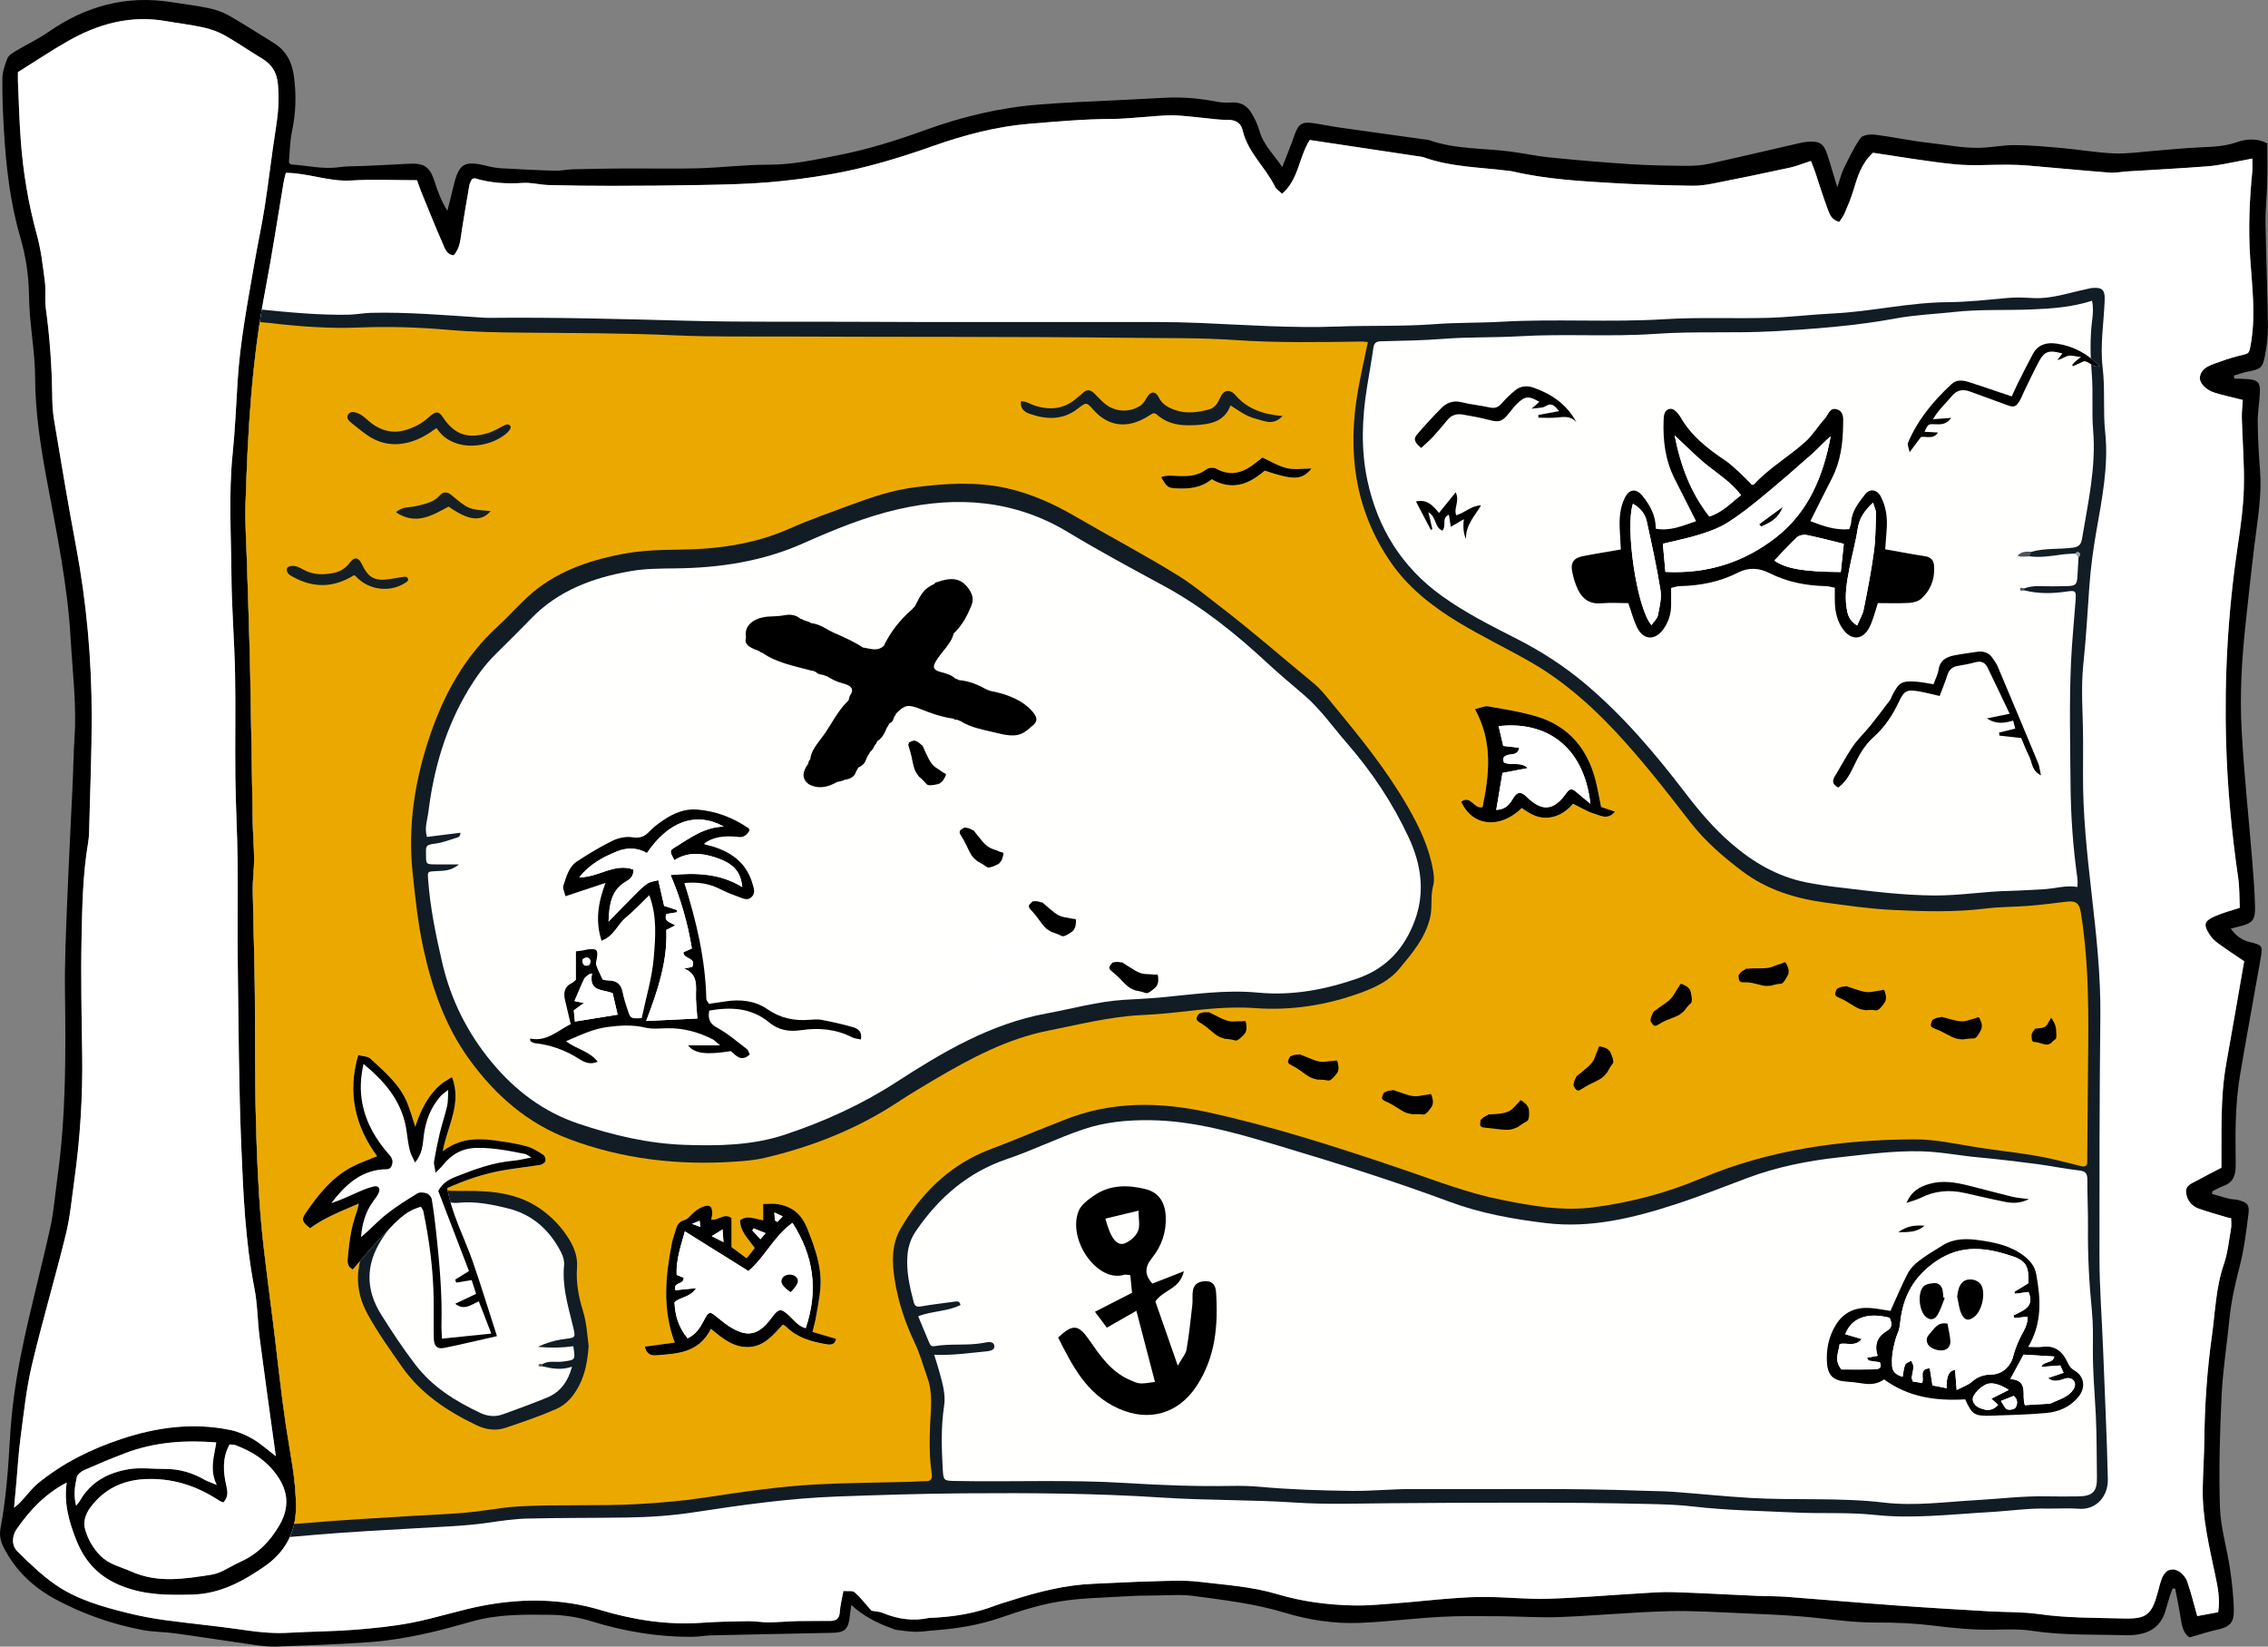 <?xml version="1.0" encoding="UTF-8"?>
<svg xmlns="http://www.w3.org/2000/svg" xmlns:xlink="http://www.w3.org/1999/xlink" id="Layer_2" data-name="Layer 2" viewBox="0 0 1339.02 971.9">
  <rect x="0" y="0" width="1339.02" height="971.9" fill="#808080" stroke="none"/>
  <defs>
    <style>
      .cls-1 {
        clip-path: url(#clippath);
      }

      .cls-2 {
        fill: none;
      }

      .cls-2, .cls-3, .cls-4, .cls-5, .cls-6, .cls-7, .cls-8, .cls-9, .cls-10, .cls-11, .cls-12, .cls-13, .cls-14, .cls-15 {
        stroke-width: 0px;
      }

      .cls-4 {
        fill: #4c545b;
      }

      .cls-5 {
        fill: #5b6369;
      }

      .cls-6 {
        fill: #141e24;
      }

      .cls-7 {
        fill: #151f24;
      }

      .cls-8 {
        fill: #111c25;
      }

      .cls-9 {
        fill: #121c25;
      }

      .cls-10 {
        fill: #131d25;
      }

      .cls-11 {
        fill: #121d25;
      }

      .cls-12 {
        fill: #9da1a4;
      }

      .cls-13 {
        fill: #fffffe;
      }

      .cls-14 {
        fill: #fff;
      }

      .cls-15 {
        fill: #eba900;
      }
    </style>
    <clipPath id="clippath">
      <path class="cls-2" d="M168.78,102.02c13.11.04,25.38,5.3,38.46,4.51,12.87-.78,25.82-.17,38.99-.17.96,2.73,1.58,4.73,2.37,6.66,4.27,10.42,8.47,20.87,12.97,31.19,1.17,2.68,2.17,6.04,6.22,6.52,4-4.31,4.07-9.92,4.94-15.28,1.41-8.73,2.84-17.45,4.37-26.15.24-1.33,1.09-2.56,1.55-3.58.86-.25,1.38-.59,1.75-.48,9.29,2.84,18.73,3.33,28.39,2.72,4.95-.31,9.97,1.12,14.98,1.25,12.44.33,24.89.5,37.34.48,17.5-.03,35-.14,52.49-.49,13.15-.26,26.33-.49,39.43-1.55,12.36-1,24.71-2.63,36.93-4.73,20.79-3.57,40.91-9.68,60.81-16.71,18.48-6.52,37.36-11.54,57.11-13.16,15.98-1.31,31.9-2.76,47.97-2.84,11.44-.06,22.87-1.76,34.32-2.13,6.17-.2,12.38.82,18.57,1.34,5.23.44,10.47,1.38,15.69,1.29,4.85-.09,8.17,1.67,9.2,6.16,3.02,13.16,13.58,21.89,19.22,33.48.67,1.39,2.31,2.3,4.11,4.02,9.86-8.48,9.86-21.71,16.3-31.74,21.9,3.29,43.84,6.58,65.77,9.88.47.07.96.13,1.4.29,15.97,5.78,32.85,5.85,49.41,7.93.95.12,1.92.16,2.85.37,20.59,4.81,41.6,5.92,62.59,7.12,14.57.83,29.17,1.16,43.76,1.41,4.26.07,8.6-.56,12.8-1.39,15.01-2.96,29.99-6.05,44.93-9.3,3.93-.85,7.71-2.44,12.38-3.96.92,2.41,1.81,4.5,2.54,6.65,2.38,7.04,4.51,14.16,7.12,21.11,1.2,3.2,2.15,7.02,7.1,8.23,1.03-1.64,2.38-3.26,3.17-5.12,1.87-4.41,3.74-8.85,5.12-13.42,2.42-8.06,4.81-16.06,11.6-22.26,15.73,2.28,31.92,5.16,48.23,6.79,10.39,1.04,20.96.17,31.44.26,4.03.03,8.07.17,12.08.51,15.95,1.36,31.88,2.91,47.83,4.15,3.52.27,7.12-.49,10.69-.72,15.98-1,31.97-1.8,47.93-3.06,6.13-.48,12.19-1.99,18.27-3.06,2.28-.4,4.54-.88,7.49-1.45,0,3.11.2,5.43-.03,7.7-1.7,16.94-2.37,33.84-1.25,50.91,1.06,16.19,3.23,32.45.72,48.74-1.34,8.69-1.11,7.48-7.55,9.11-4.86,1.23-9.63,2.88-14.34,4.62-3.84,1.41-7.83,3.2-8.49,7.83-.5,3.53,3.56,7.73,8.75,9.3,5.23,1.59,10.58,2.75,16.56,4.27-.19,3.36-.66,7.08-.56,10.78.36,13.64,1.56,27.3,1.19,40.92-.31,11.67-1.94,23.36-3.67,34.94-5.74,38.5-7.93,77.16-6.79,116.06.77,26.6,3.28,53,7.1,79.32.85,5.85.67,11.85.96,17.72-5.17,1.72-10.06,2.93-14.6,4.95-6.53,2.9-7.05,5-3.17,10.99,1.26,1.95,3.07,3.67,4.96,5.05,4.82,3.52,9.82,6.78,15.39,10.58-3.48,19.93-6.94,40.17-10.57,60.39-3.66,20.4-2.66,41.04-2.87,61.45-5.13,2.68-9.84,5.04-14.43,7.59-2.86,1.59-6.82,2.82-6.44,6.88.42,4.51,3.08,8.15,7.53,9.71,5.4,1.9,10.94,3.42,16.42,5.08.68.21,1.4.29,2.66.54,0,1.99.3,4.1-.05,6.1-1.24,7.07-1.92,14.38-4.24,21.1-4.76,13.8-5.08,28.21-7.07,42.39-2.86,20.41-4.24,40.94-4.47,61.55-.1,9.32-.75,18.63-.93,27.95-.34,17.65,3.83,34.68,7.42,51.78,1.47,7.01,2.92,14,1.7,21.7-4.28.79-8.42,1.55-12.36,2.28-2.02-7.15-3.66-13.86-5.9-20.36-.78-2.26-2.66-4.59-4.67-5.87-4.07-2.58-8.11-1.14-10.01,3.27-1.22,2.84-1.89,5.92-2.71,8.92-3.62,13.23-6.56,15.82-20.14,15.46-16.72-.44-33.46-.22-50.14-2.6-9.66-1.38-19.56-1.05-29.35-1.63-18.13-1.07-36.26-2.11-54.38-3.42-21.68-1.57-43.33-3.49-65.01-5.12-5.97-.45-11.97-.34-17.95-.6-16.48-.72-32.95-1.69-49.43-2.19-6.91-.21-13.85.42-20.76.82-17.66,1.03-35.3,2.58-52.97,3.1-11.69.35-23.42-.9-35.14-1.07-7.16-.1-14.34.3-21.49.83-10.48.77-20.92,1.97-31.4,2.77-8.8.67-17.64,1.59-26.44,1.42-15.33-.3-30.52-2.26-45.28-6.67-15.01-4.49-30.59-5.43-45.99-7.29-8.92-1.07-18.07-.53-27.11-.31-11.71.28-23.42,1-35.13,1.46-16.64.65-32.61,4.65-48.36,9.71-3.42,1.1-6.9,2.01-10.25,3.3-11.74,4.51-23.97,6.42-36.45,7.08-.72.04-1.46-.09-2.15.06-9.42,2.03-18.44.81-27.3-2.87-2.36-.98-5.11-1.03-6.8-1.34-3.59-4.03-6.47-7.82-9.97-10.91-1.24-1.1-3.97-.52-6.63-.76-.82,4.6-1.89,8.53-2.13,12.52-.23,3.79-2.15,5.11-5.45,5.15-6.47.08-12.95-.06-19.42.09-5.72.13-11.43.7-17.15.75-4.04.03-8.09-.76-12.13-.7-9.08.14-18.18.31-27.24.95-20.35,1.44-40.28-1.64-59.52-7.42-22.67-6.81-45.31-7.1-68.12-2.99-14.56,2.62-28.71,7.44-43.24,10.29-11.45,2.24-23.16,3.37-34.8,4.28-12.63.99-25.34.98-38,1.73-8.42.5-16.66-.17-25.01-1.4-16.06-2.37-32.24-3.89-48.33-6.06-7.32-.99-14.63-2.36-21.81-4.14-15.09-3.74-30.19-7.94-43.09-16.93-7.99-5.57-15.1-12.5-22.09-19.35-3.92-3.84-3.22-9.52-.48-13.44,7.65-10.96,16.69-20.69,29.43-27.31-1.74,12.43,1.47,23.33,5.72,34.03,5.2,13.1,13.77,22.06,27.52,27.3,13.51,5.15,26.71,5.13,40.71,4.79,16.71-.41,30.1-7.83,42.84-16.62,11.64-8.03,18.5-19.53,18.58-34.62.09-16.68-3.58-32.77-6-49.09-2.81-18.91-4.73-37.96-7.08-56.94-1.97-15.9-4.13-31.78-5.96-47.7-1.12-9.74-1.99-19.51-2.62-29.29-2.35-36.62-2.61-73.28-2.55-109.96.04-23.96-.94-47.93-1.28-71.89-.08-5.96.82-11.94.79-17.91-.03-7.41-.69-14.82-.83-22.23-.54-29.72-.87-59.45-1.5-89.17-.45-21.08-1.26-42.14-1.88-63.22-.35-11.73-1.21-23.48-.85-35.2,1.28-42.35,3.67-84.61,11.69-126.38,4.06-21.14,7.24-42.45,10.84-63.67.27-1.61.75-3.19,1.26-5.3Z"></path>
    </clipPath>
  </defs>
  <g id="Layer_1-2" data-name="Layer 1">
    <g>
      <g>
        <path class="cls-3" d="M1306.09,704.74c3.3.94,6.58,1.98,9.91,2.79,1.84.45,3.83.31,5.65.82,5.19,1.47,6.51,2.69,5.83,8.17-1.3,10.44-2.61,20.96-5.23,31.11-2.64,10.23-4.96,20.4-5.99,30.92-1.46,15-3.91,29.94-4.62,44.96-1.05,22-1.7,44.08-1,66.08.38,12.07,4.11,24.01,5.9,36.07,1.19,8.02,2.09,16.14,2.31,24.23.22,8.07-2.46,10.45-10.21,12.11-5.06,1.08-9.99,2.8-15.89,4.49-3.62-2.19-4.59-6.72-5.32-11.55-.87-5.8-2.12-11.54-3.21-17.31-.5-.01-1.01-.02-1.51-.03-.53,1.42-1.13,2.83-1.58,4.28-1,3.2-1.87,6.44-2.89,9.63-2.44,7.63-7.88,11.82-15.59,13.14-2.58.44-5.25.61-7.87.53-18.4-.55-36.83.2-55.17-2.62-7.75-1.2-15.79-.74-23.69-.64-11.28.13-22.41-.92-33.6-2.32-11.36-1.42-22.9-1.99-34.36-1.91-15.15.11-30-2.47-45-3.64-10.72-.84-21.48-1.33-32.23-1.76-15.3-.6-30.63-1.7-45.92-1.3-21.25.56-42.46,2.63-63.7,3.45-11.94.46-23.92-.41-35.88-.47-11.49-.06-23-.27-34.46.35-15.98.86-31.9,2.91-47.88,3.57-15.14.63-30.21-1.67-44.64-6.07-17.55-5.34-35.58-7.38-53.56-9.82-7.24-.98-14.71-.35-22.08-.3-5.99.04-11.98.13-17.96.51-13.11.83-26.37.94-39.28,3.07-11.72,1.93-23.26,5.61-34.54,9.5-13.05,4.5-26.39,6.63-40.03,7.57-3.33.23-6.65.87-9.97.81-3.8-.06-7.59-.64-11.37-1.09-.93-.11-1.81-.6-2.72-.91-9.31-3.15-17.82-7.93-24.15-13.85-.35,2.62-.67,4.62-.88,6.63-.82,7.68-2.84,9.66-10.38,9.82-23.7.51-47.4.94-71.09,1.49-4.05.09-8.09.87-12.14.88-20,.06-39.52-3.22-58.6-9.09-8.08-2.49-16.21-3.81-24.69-3.92-15.34-.19-30.61-.38-45.59,3.78-10.13,2.82-20.27,5.74-30.56,7.87-9.8,2.02-19.76,3.69-29.73,4.42-18.35,1.34-36.76,1.98-55.16,2.67-4.5.17-9.08-.33-13.56-.96-15.61-2.19-31.18-4.67-46.79-6.83-6.38-.89-12.92-.78-19.23-1.97-17.99-3.41-35.18-9.42-51.3-18.07-13.11-7.04-23.66-16.95-30.61-30.41-1.95-3.78-2.77-7.39-1.96-11.68,3.28-17.43,4.54-35.04,5.54-52.76.96-16.89,3.32-33.83,6.67-50.43,5.02-24.86,11.7-49.38,17.14-74.16,2.15-9.77,2.88-19.86,4.26-29.8,5.03-36.21,4.93-72.61,4.43-109.06-.24-17.47.58-34.97,1.26-52.45.95-24.16,2.25-48.31,3.35-72.46.38-8.37.45-16.76,1.01-25.11,1.32-19.7-1.17-39.23-2.28-58.83-1.78-31.43-8.21-62.12-13.94-92.93-3.77-20.26-6.97-40.52-7.03-61.27-.04-12.16-2.03-24.3-3.04-36.46-.36-4.29-.5-8.6-.59-12.9-.24-11.33-1.95-22.44-5.12-33.28-6.11-20.83-8.44-42.21-9.7-63.75-.58-10.04-1-20.1-.86-30.15.05-3.91,1.48-7.92,2.94-11.63.68-1.72,2.76-3.11,4.5-4.15,6.53-3.91,13.51-7.15,19.73-11.49C50.6,3.54,74.6-2.97,101.28,1.27c7.32,1.17,14.71,2.02,21.95,3.55,4.14.88,8.35,2.32,12.02,4.41,8.95,5.1,17.61,10.71,26.37,16.13,7.24,4.48,10.73,11.08,11.89,19.46,1.52,11.05,1.2,21.87-1.13,32.8-1.28,6.01-1.28,12.29-1.83,18.17.61.64.92,1.26,1.26,1.28,9.46.56,18.8,2.98,28.42,1.6,4.72-.68,9.56-.49,14.34-.71,8.83-.42,17.67-.77,26.5-1.3,9.52-.57,12.84,1.82,15.69,11.02,1.75,5.67,3.96,11.19,7.38,16.73,1.12-4.48,2.31-8.94,3.35-13.44,3.39-14.75,6.34-16.54,20.89-12.82,2.75.7,5.63,1.06,8.47,1.22,10.27.57,20.54,1.1,30.81,1.38,3.55.1,7.12-.74,10.69-.83,10.04-.26,20.09-.44,30.14-.49,14.59-.08,29.18.29,43.75-.11,13.85-.38,27.67-2.16,41.51-2.11,14.07.05,27.63-2.96,41.17-5.6,17.34-3.39,34.26-8.66,50.97-14.73,21.82-7.92,44.25-13.37,67.64-15.19,15.75-1.23,31.49-1.88,47.25-2.61,9.31-.43,18.62-.98,27.94-1.42,10.1-.48,20.07.49,29.99,2.42,2.79.54,5.73.57,8.58.4,5.11-.29,8.94,1.83,11.44,6.03,1.94,3.26,3.78,6.75,4.75,10.38,2.28,8.49,8.48,14.2,13.57,21.7,2.69-6.97,5.19-12.93,7.28-19.03,2.13-6.21,4.36-7.89,10.86-6.92,5.2.77,10.34,1.87,15.54,2.61,16.55,2.37,33.12,4.63,49.68,6.94,1.19.17,2.43.21,3.54.59,15.37,5.35,31.58,4.62,47.41,6.62,7.82.99,15.55,2.72,23.38,3.5,15.92,1.59,31.88,2.97,47.84,4.01,10.97.72,21.99.87,32.99.97,4.51.04,9.13-.27,13.52-1.23,17.27-3.77,34.48-7.87,51.71-11.82,2.09-.48,4.21-1,6.34-1.15,7.44-.52,9.64,1.01,11.95,8.28,1.79,5.63,3.44,11.31,5.63,18.55,1.63-4.8,2.37-8.07,3.81-11,3.04-6.18,5.99-12.5,9.95-18.06,1.29-1.81,5.7-2.32,8.5-1.97,10.41,1.29,20.7,3.61,31.12,4.73,10.37,1.11,20.58,3.35,31.21,3.01,6.68-.22,13.23-1.56,19.8-1.57,9.53,0,19.08.92,28.6,1.77,10.23.91,20.4,2.72,30.63,3.13,7.83.31,15.72-.93,23.58-1.53,8.81-.67,17.6-1.64,26.42-2.03,7.43-.33,14.74-.48,21.94-2.97,5.9-2.04,12.12-2.63,18.32.6,0,7.75.14,15.37-.04,22.98-.19,7.89-1.1,15.78-.99,23.66.3,20.61,1.14,41.2,1.41,61.81.07,5.7-.76,11.48-1.81,17.1-1.28,6.9-2.71,7.79-9.78,9.11-2.89.54-5.68,1.58-8.52,2.4.09.6.17,1.2.26,1.79,2.73.1,5.47.07,8.19.32,5.69.5,7.1,1.88,6.9,7.65-.21,5.97-1.34,11.93-1.27,17.88.1,9.56.64,19.14,1.38,28.68,1.09,14.24-1.38,28.15-3.12,42.16-2.03,16.37-3.79,32.77-5.54,49.18-2.19,20.51-3.36,41.14-2.22,61.7,1.42,25.77,4.18,51.46,6.27,77.2.72,8.82,1.4,17.65,1.63,26.49.22,8.51-1.39,10.21-9.61,12.17-1.35.32-2.69.67-4.7,1.18,2.99,4.27,6.47,6.75,10.96,7.88,7.82,1.97,8,2.14,6.59,10.19-3.98,22.63-8.15,45.23-12,67.88-2.74,16.11-2.94,32.41-2.69,48.71.04,2.4.12,4.81-.03,7.2-.29,4.64-2.09,8.23-6.83,9.93-2.4.86-4.64,2.18-6.96,3.29,0,.53,0,1.05-.01,1.58ZM168.78,102.02c-.51,2.11-.99,3.69-1.26,5.3-3.6,21.23-6.79,42.53-10.84,63.67-8.02,41.76-10.41,84.02-11.69,126.38-.35,11.71.51,23.46.85,35.2.62,21.07,1.43,42.14,1.88,63.22.63,29.72.96,59.45,1.5,89.17.14,7.41.8,14.82.83,22.23.02,5.97-.88,11.94-.79,17.91.34,23.97,1.32,47.93,1.28,71.89-.07,36.68.2,73.34,2.55,109.96.63,9.78,1.5,19.55,2.62,29.29,1.83,15.92,3.99,31.79,5.96,47.7,2.35,18.98,4.28,38.03,7.08,56.94,2.42,16.32,6.1,32.41,6,49.09-.08,15.09-6.94,26.59-18.58,34.62-12.74,8.79-26.13,16.21-42.84,16.62-14,.34-27.21.36-40.71-4.79-13.75-5.24-22.31-14.2-27.52-27.3-4.25-10.7-7.45-21.6-5.72-34.03-12.74,6.62-21.78,16.36-29.43,27.31-2.74,3.92-3.43,9.6.48,13.44,6.99,6.85,14.1,13.79,22.09,19.35,12.89,8.98,28,13.19,43.09,16.93,7.17,1.78,14.48,3.15,21.81,4.14,16.09,2.17,32.27,3.69,48.33,6.06,8.35,1.23,16.59,1.9,25.01,1.4,12.66-.76,25.37-.75,38-1.73,11.65-.91,23.36-2.04,34.8-4.28,14.53-2.85,28.68-7.67,43.24-10.29,22.8-4.11,45.45-3.82,68.12,2.99,19.24,5.78,39.17,8.86,59.52,7.42,9.06-.64,18.15-.81,27.24-.95,4.04-.06,8.09.73,12.13.7,5.72-.05,11.43-.62,17.15-.75,6.47-.15,12.95,0,19.42-.09,3.3-.04,5.21-1.36,5.45-5.15.25-3.99,1.31-7.92,2.13-12.52,2.66.24,5.39-.34,6.63.76,3.5,3.09,6.38,6.88,9.97,10.91,1.7.31,4.44.36,6.8,1.34,8.86,3.68,17.88,4.9,27.3,2.87.69-.15,1.44-.02,2.15-.06,12.48-.67,24.71-2.57,36.45-7.08,3.34-1.29,6.83-2.2,10.25-3.3,15.76-5.06,31.72-9.06,48.36-9.71,11.71-.46,23.41-1.18,35.13-1.46,9.04-.22,18.19-.77,27.11.31,15.4,1.85,30.98,2.79,45.99,7.29,14.75,4.42,29.95,6.37,45.28,6.67,8.8.17,17.64-.75,26.44-1.42,10.47-.8,20.92-2,31.4-2.77,7.15-.53,14.33-.93,21.49-.83,11.72.17,23.45,1.42,35.14,1.07,17.67-.52,35.32-2.07,52.97-3.1,6.91-.41,13.85-1.03,20.76-.82,16.48.5,32.95,1.46,49.43,2.19,5.98.26,11.99.15,17.95.6,21.67,1.63,43.33,3.54,65.01,5.12,18.11,1.32,36.25,2.35,54.38,3.42,9.79.58,19.69.25,29.35,1.63,16.67,2.38,33.41,2.16,50.14,2.6,13.58.35,16.52-2.24,20.14-15.46.82-3,1.49-6.08,2.71-8.92,1.89-4.41,5.94-5.85,10.01-3.27,2.02,1.28,3.9,3.61,4.67,5.87,2.24,6.5,3.88,13.21,5.9,20.36,3.94-.72,8.08-1.49,12.36-2.28,1.23-7.71-.22-14.69-1.7-21.7-3.59-17.1-7.76-34.13-7.42-51.78.18-9.32.83-18.63.93-27.95.23-20.62,1.6-41.15,4.47-61.55,1.99-14.18,2.31-28.59,7.07-42.39,2.32-6.72,3-14.03,4.24-21.1.35-2,.05-4.11.05-6.1-1.26-.25-1.98-.33-2.66-.54-5.48-1.66-11.02-3.18-16.42-5.08-4.46-1.57-7.12-5.2-7.53-9.71-.37-4.06,3.58-5.29,6.44-6.88,4.59-2.56,9.3-4.91,14.43-7.59.2-20.41-.79-41.05,2.87-61.45,3.63-20.22,7.09-40.46,10.57-60.39-5.57-3.8-10.57-7.06-15.39-10.58-1.89-1.38-3.7-3.1-4.96-5.05-3.87-5.99-3.36-8.09,3.17-10.99,4.54-2.01,9.42-3.23,14.6-4.95-.29-5.87-.12-11.87-.96-17.72-3.82-26.32-6.32-52.72-7.1-79.32-1.13-38.9,1.05-77.57,6.79-116.06,1.73-11.58,3.36-23.26,3.67-34.94.37-13.62-.83-27.28-1.19-40.92-.1-3.7.37-7.42.56-10.78-5.97-1.52-11.33-2.68-16.56-4.27-5.18-1.58-9.25-5.77-8.75-9.3.66-4.63,4.65-6.42,8.49-7.83,4.71-1.73,9.48-3.39,14.34-4.62,6.44-1.63,6.21-.43,7.55-9.11,2.52-16.29.34-32.55-.72-48.74-1.12-17.07-.44-33.97,1.25-50.91.23-2.27.03-4.59.03-7.7-2.95.57-5.21,1.05-7.49,1.45-6.09,1.07-12.14,2.57-18.27,3.06-15.96,1.26-31.95,2.06-47.93,3.06-3.57.22-7.16.99-10.69.72-15.96-1.24-31.89-2.8-47.83-4.15-4.01-.34-8.05-.48-12.08-.51-10.49-.08-21.06.78-31.44-.26-16.31-1.63-32.5-4.51-48.23-6.79-6.78,6.2-9.18,14.2-11.6,22.26-1.37,4.58-3.25,9.02-5.12,13.42-.79,1.86-2.14,3.48-3.17,5.12-4.95-1.21-5.9-5.03-7.1-8.23-2.61-6.95-4.75-14.07-7.12-21.11-.73-2.15-1.61-4.24-2.54-6.65-4.67,1.52-8.44,3.11-12.38,3.96-14.95,3.25-29.93,6.34-44.93,9.3-4.2.83-8.54,1.46-12.8,1.39-14.59-.26-29.19-.58-43.76-1.41-20.98-1.19-42-2.31-62.59-7.12-.93-.22-1.9-.25-2.85-.37-16.56-2.08-33.44-2.14-49.41-7.93-.44-.16-.93-.22-1.4-.29-21.94-3.3-43.87-6.59-65.77-9.88-6.44,10.03-6.45,23.26-16.3,31.74-1.8-1.72-3.44-2.64-4.11-4.02-5.64-11.6-16.2-20.32-19.22-33.48-1.03-4.49-4.36-6.25-9.2-6.16-5.22.09-10.46-.85-15.69-1.29-6.19-.52-12.4-1.54-18.57-1.34-11.45.37-22.88,2.07-34.32,2.13-16.07.08-31.99,1.53-47.97,2.84-19.75,1.62-38.63,6.64-57.11,13.16-19.91,7.03-40.02,13.14-60.81,16.71-12.23,2.1-24.57,3.74-36.93,4.73-13.1,1.06-26.28,1.29-39.43,1.55-17.49.34-35,.46-52.49.49-12.45.02-24.89-.15-37.34-.48-5-.13-10.03-1.56-14.98-1.25-9.67.61-19.11.12-28.39-2.72-.37-.11-.89.23-1.75.48-.46,1.02-1.31,2.24-1.55,3.58-1.54,8.7-2.96,17.43-4.37,26.15-.87,5.36-.94,10.98-4.94,15.28-4.05-.47-5.05-3.84-6.22-6.52-4.5-10.32-8.7-20.77-12.97-31.19-.79-1.93-1.41-3.94-2.37-6.66-13.17,0-26.12-.61-38.99.17-13.08.8-25.34-4.47-38.46-4.51ZM162.83,859.48c-.33-2.37-.58-4.16-.82-5.95-2.92-21.32-5.96-42.63-8.72-63.97-1.26-9.72-1.22-19.65-3.09-29.23-5.39-27.61-6.56-55.62-7.73-83.54-1.5-35.69-1.62-71.44-2.08-107.17-.27-20.62.13-41.24-.11-61.86-.19-16.29-1.13-32.57-1.32-48.85-.25-20.4.23-40.81-.17-61.2-.38-19.39-2-38.76-2.15-58.15-.18-23.96-1.72-47.93.73-71.89,1.46-14.27,2.04-28.63,2.94-42.95,1.47-23.22,5.88-46.03,9.81-68.9,1.94-11.32,4.43-22.56,6.2-33.91,2.39-15.34,4.11-30.79,6.54-46.13,1.4-8.79,2.13-17.41,1.19-26.37-.73-7.01-3.71-11.48-9.45-14.92-7.4-4.43-14.48-9.42-22-13.64-3.88-2.18-8.28-3.71-12.64-4.67-7.23-1.6-14.62-2.42-21.92-3.71-20.84-3.68-39.93,1.55-57.87,11.75-9.72,5.52-19.02,11.78-29.58,18.37,0,1.06-.09,3.44.02,5.8.5,11.48.81,22.98,1.65,34.43,1.4,18.89,4.49,37.48,9.52,55.81,2.46,8.94,3.51,18.3,4.71,27.53.67,5.2-.16,10.6.56,15.8,2.31,16.86,3.54,33.78,3.76,50.79.07,5.01.26,10.09,1.09,15.02,4.15,24.77,8.25,49.56,12.9,74.24,6.31,33.52,9.37,67.31,9.35,101.37-.01,20.6-.87,41.2-1.39,61.8-.1,4.07-.05,8.2-.73,12.19-3.17,18.72-3.49,37.66-3.88,56.54-.47,22.78.03,45.59.37,68.38.37,24.96-1.21,49.78-4.67,74.49-1.49,10.65-2.44,21.46-4.99,31.86-6.33,25.81-13.94,51.31-20.05,77.17-3.29,13.92-4.75,28.3-6.66,42.52-1.18,8.75-1.66,17.6-2.46,26.41-.46,5.06-.93,10.11-1.4,15.16,3.26-2.32,5.42-5.12,7.76-7.78,2.05-2.33,4.08-4.74,6.47-6.68,14.67-11.96,31.31-20.18,49.22-26.12,21.01-6.96,42.34-9.79,64.2-5.28,4.58.95,9.15,2.86,13.2,5.23,4.67,2.74,8.76,6.47,13.69,10.22ZM131.84,886.84c-1.03-.45-1.73-.65-2.31-1.03-13.55-8.96-28.35-13.7-44.67-12.71-12.79.77-23.45,6.01-31.28,16.39-3.01,3.99-4.71,8.63-3.26,13.48,1.72,5.74,4.63,10.91,9,15.32,5.16,5.2,12,6.54,18.28,9.34,15.57,6.94,31.48,4.3,47.21,1.83,5.9-.93,11.3-4.99,16.97-7.52,10.23-4.55,17.59-12.06,23.17-21.65,5.46-9.38,5.57-18.54-.26-27.71-6.17-9.69-15.17-15.69-25.74-19.59-1.06-.39-2.3-.27-3.43-.38-4.4,8.05-3.76,16.24-1.87,24.46.79,3.41,1.21,6.58-1.81,9.79ZM127.91,876.44c-4.41-9.2-1.42-16.99-.24-25.06-18.75-1.51-36.46-.18-53.53,6.25-8.27,3.12-16.42,6.54-24.51,10.11-1.76.77-3.92,2.52-4.3,4.19-1.17,5.19-1.99,10.55-.4,16.79,1.08-1.38,1.71-2,2.13-2.74,6.39-11.33,16.85-16.82,28.99-18.8,6.92-1.13,14.18-.12,21.29-.16,8.34-.05,16.02,2.16,23.24,6.28,1.76,1.01,3.74,1.62,7.32,3.14Z"></path>
        <path class="cls-14" d="M168.78,102.02c13.11.04,25.38,5.3,38.46,4.51,12.87-.78,25.82-.17,38.99-.17.96,2.73,1.58,4.73,2.37,6.66,4.27,10.42,8.47,20.87,12.97,31.19,1.17,2.68,2.17,6.04,6.22,6.52,4-4.31,4.07-9.92,4.94-15.28,1.41-8.73,2.84-17.45,4.37-26.15.24-1.33,1.09-2.56,1.55-3.58.86-.25,1.38-.59,1.75-.48,9.29,2.84,18.73,3.33,28.39,2.72,4.95-.31,9.97,1.12,14.98,1.25,12.44.33,24.89.5,37.34.48,17.5-.03,35-.14,52.49-.49,13.15-.26,26.33-.49,39.43-1.55,12.36-1,24.71-2.63,36.93-4.73,20.79-3.57,40.91-9.68,60.81-16.71,18.48-6.52,37.36-11.54,57.11-13.16,15.98-1.31,31.9-2.76,47.97-2.84,11.44-.06,22.87-1.76,34.32-2.13,6.17-.2,12.38.82,18.57,1.34,5.23.44,10.47,1.38,15.69,1.29,4.85-.09,8.17,1.67,9.2,6.16,3.02,13.16,13.58,21.89,19.22,33.48.67,1.39,2.31,2.3,4.11,4.02,9.86-8.48,9.86-21.71,16.3-31.74,21.9,3.29,43.84,6.58,65.77,9.88.47.07.96.13,1.4.29,15.97,5.78,32.85,5.85,49.41,7.93.95.12,1.92.16,2.85.37,20.59,4.81,41.6,5.92,62.59,7.12,14.57.83,29.17,1.16,43.76,1.41,4.26.07,8.6-.56,12.8-1.39,15.01-2.96,29.99-6.05,44.93-9.3,3.93-.85,7.71-2.44,12.38-3.96.92,2.41,1.81,4.5,2.54,6.65,2.38,7.04,4.51,14.16,7.12,21.11,1.2,3.2,2.15,7.02,7.1,8.23,1.03-1.64,2.38-3.26,3.17-5.12,1.87-4.41,3.74-8.85,5.12-13.42,2.42-8.06,4.81-16.06,11.6-22.26,15.73,2.28,31.92,5.16,48.23,6.79,10.39,1.04,20.96.17,31.44.26,4.03.03,8.07.17,12.08.51,15.95,1.36,31.88,2.91,47.83,4.15,3.52.27,7.12-.49,10.69-.72,15.98-1,31.97-1.8,47.93-3.06,6.13-.48,12.19-1.99,18.27-3.06,2.28-.4,4.54-.88,7.49-1.45,0,3.11.2,5.43-.03,7.7-1.7,16.94-2.37,33.84-1.25,50.91,1.06,16.19,3.23,32.45.72,48.74-1.34,8.69-1.11,7.48-7.55,9.11-4.86,1.23-9.63,2.88-14.34,4.62-3.84,1.41-7.83,3.2-8.49,7.83-.5,3.53,3.56,7.73,8.75,9.3,5.23,1.59,10.58,2.75,16.56,4.27-.19,3.36-.66,7.08-.56,10.78.36,13.64,1.56,27.3,1.19,40.92-.31,11.67-1.94,23.36-3.67,34.94-5.74,38.5-7.93,77.16-6.79,116.06.77,26.6,3.28,53,7.1,79.32.85,5.85.67,11.85.96,17.72-5.17,1.72-10.06,2.93-14.6,4.95-6.53,2.9-7.05,5-3.17,10.99,1.26,1.95,3.07,3.67,4.96,5.05,4.82,3.52,9.82,6.78,15.39,10.58-3.48,19.93-6.94,40.17-10.57,60.39-3.66,20.4-2.66,41.04-2.87,61.45-5.13,2.68-9.84,5.04-14.43,7.59-2.86,1.59-6.82,2.82-6.44,6.88.42,4.51,3.08,8.15,7.53,9.71,5.4,1.9,10.94,3.42,16.42,5.08.68.21,1.4.29,2.66.54,0,1.99.3,4.1-.05,6.1-1.24,7.07-1.92,14.38-4.24,21.1-4.76,13.8-5.08,28.21-7.07,42.39-2.86,20.41-4.24,40.94-4.47,61.55-.1,9.32-.75,18.63-.93,27.95-.34,17.65,3.83,34.68,7.42,51.78,1.47,7.01,2.92,14,1.7,21.7-4.28.79-8.42,1.55-12.36,2.28-2.02-7.15-3.66-13.86-5.9-20.36-.78-2.26-2.66-4.59-4.67-5.87-4.07-2.58-8.11-1.14-10.01,3.27-1.22,2.84-1.89,5.92-2.71,8.92-3.62,13.23-6.56,15.82-20.14,15.46-16.72-.44-33.46-.22-50.14-2.6-9.66-1.38-19.56-1.05-29.35-1.63-18.13-1.07-36.26-2.11-54.38-3.42-21.68-1.57-43.33-3.49-65.01-5.12-5.97-.45-11.97-.34-17.95-.6-16.48-.72-32.95-1.69-49.43-2.19-6.91-.21-13.85.42-20.76.82-17.66,1.03-35.3,2.58-52.97,3.1-11.69.35-23.42-.9-35.14-1.07-7.16-.1-14.34.3-21.49.83-10.48.77-20.92,1.97-31.4,2.77-8.8.67-17.64,1.59-26.44,1.42-15.33-.3-30.52-2.26-45.28-6.67-15.01-4.49-30.59-5.43-45.99-7.29-8.92-1.07-18.07-.53-27.11-.31-11.71.28-23.42,1-35.13,1.46-16.64.65-32.61,4.65-48.36,9.71-3.42,1.1-6.9,2.01-10.25,3.3-11.74,4.51-23.97,6.42-36.45,7.08-.72.04-1.46-.09-2.15.06-9.42,2.03-18.44.81-27.3-2.87-2.36-.98-5.11-1.03-6.8-1.34-3.59-4.03-6.47-7.82-9.97-10.91-1.24-1.1-3.97-.52-6.63-.76-.82,4.6-1.89,8.53-2.13,12.52-.23,3.79-2.15,5.11-5.45,5.15-6.47.08-12.95-.06-19.42.09-5.72.13-11.43.7-17.15.75-4.04.03-8.09-.76-12.13-.7-9.08.14-18.18.31-27.24.95-20.35,1.44-40.28-1.64-59.52-7.42-22.67-6.81-45.31-7.1-68.12-2.99-14.56,2.62-28.71,7.44-43.24,10.29-11.45,2.24-23.16,3.37-34.8,4.28-12.63.99-25.34.98-38,1.73-8.42.5-16.66-.17-25.01-1.4-16.06-2.37-32.24-3.89-48.33-6.06-7.32-.99-14.63-2.36-21.81-4.14-15.09-3.74-30.19-7.94-43.09-16.93-7.99-5.57-15.1-12.5-22.09-19.35-3.92-3.84-3.22-9.52-.48-13.44,7.65-10.96,16.69-20.69,29.43-27.31-1.74,12.43,1.47,23.33,5.72,34.03,5.2,13.1,13.77,22.06,27.52,27.3,13.51,5.15,26.71,5.13,40.71,4.79,16.71-.41,30.1-7.83,42.84-16.62,11.64-8.03,18.5-19.53,18.58-34.62.09-16.68-3.58-32.77-6-49.09-2.81-18.91-4.73-37.96-7.08-56.94-1.97-15.9-4.13-31.78-5.96-47.7-1.12-9.74-1.99-19.51-2.62-29.29-2.35-36.62-2.61-73.28-2.55-109.96.04-23.96-.94-47.93-1.28-71.89-.08-5.96.82-11.94.79-17.91-.03-7.41-.69-14.82-.83-22.23-.54-29.72-.87-59.45-1.5-89.17-.45-21.08-1.26-42.14-1.88-63.22-.35-11.73-1.21-23.48-.85-35.2,1.28-42.35,3.67-84.61,11.69-126.38,4.06-21.14,7.24-42.45,10.84-63.67.27-1.61.75-3.19,1.26-5.3Z"></path>
        <path class="cls-14" d="M162.83,859.48c-4.93-3.75-9.02-7.48-13.69-10.22-4.05-2.37-8.62-4.29-13.2-5.23-21.86-4.51-43.19-1.68-64.2,5.28-17.91,5.93-34.55,14.16-49.22,26.12-2.39,1.95-4.42,4.35-6.47,6.68-2.33,2.65-4.49,5.45-7.76,7.78.47-5.05.94-10.11,1.4-15.16.8-8.8,1.28-17.65,2.46-26.41,1.91-14.22,3.37-28.6,6.66-42.52,6.11-25.86,13.72-51.36,20.05-77.17,2.55-10.4,3.51-21.21,4.99-31.86,3.45-24.71,5.04-49.53,4.67-74.49-.34-22.79-.84-45.6-.37-68.38.39-18.87.71-37.81,3.88-56.54.68-3.99.62-8.12.73-12.19.53-20.6,1.38-41.2,1.39-61.8.02-34.05-3.04-67.85-9.35-101.37-4.65-24.68-8.75-49.47-12.9-74.24-.83-4.93-1.02-10-1.09-15.02-.22-17.01-1.46-33.93-3.76-50.79-.71-5.19.12-10.59-.56-15.8-1.19-9.23-2.25-18.59-4.71-27.53-5.04-18.33-8.13-36.92-9.52-55.81-.85-11.46-1.15-22.95-1.65-34.43-.1-2.36-.02-4.74-.02-5.8,10.55-6.59,19.86-12.85,29.58-18.37,17.94-10.2,37.03-15.43,57.87-11.75,7.3,1.29,14.69,2.11,21.92,3.71,4.36.96,8.76,2.49,12.64,4.67,7.51,4.22,14.6,9.2,22,13.64,5.74,3.44,8.72,7.9,9.45,14.92.94,8.97.21,17.58-1.19,26.37-2.44,15.34-4.15,30.78-6.54,46.13-1.77,11.35-4.25,22.58-6.2,33.91-3.93,22.87-8.34,45.67-9.81,68.9-.91,14.32-1.48,28.69-2.94,42.95-2.45,23.96-.91,47.94-.73,71.89.15,19.39,1.77,38.76,2.15,58.15.4,20.39-.07,40.8.17,61.2.2,16.29,1.13,32.57,1.32,48.85.24,20.62-.16,41.24.11,61.86.47,35.73.59,71.48,2.08,107.17,1.17,27.93,2.34,55.93,7.73,83.54,1.87,9.58,1.83,19.51,3.09,29.23,2.76,21.34,5.79,42.65,8.72,63.97.25,1.79.5,3.58.82,5.95Z"></path>
        <path class="cls-14" d="M131.84,886.84c3.03-3.2,2.6-6.37,1.81-9.79-1.89-8.22-2.53-16.42,1.87-24.46,1.13.11,2.37-.01,3.43.38,10.57,3.9,19.57,9.9,25.74,19.59,5.83,9.17,5.72,18.33.26,27.71-5.58,9.59-12.94,17.1-23.17,21.65-5.67,2.53-11.07,6.59-16.97,7.52-15.72,2.47-31.64,5.11-47.21-1.83-6.28-2.8-13.12-4.14-18.28-9.34-4.37-4.4-7.28-9.58-9-15.32-1.45-4.85.25-9.49,3.26-13.48,7.83-10.39,18.5-15.62,31.28-16.39,16.32-.98,31.12,3.75,44.67,12.71.58.38,1.27.58,2.31,1.03Z"></path>
        <path class="cls-14" d="M127.91,876.44c-3.58-1.52-5.56-2.13-7.32-3.14-7.21-4.12-14.9-6.33-23.24-6.28-7.11.04-14.37-.97-21.29.16-12.14,1.98-22.6,7.47-28.99,18.8-.42.74-1.05,1.36-2.13,2.74-1.59-6.24-.77-11.6.4-16.79.38-1.66,2.54-3.41,4.3-4.19,8.08-3.56,16.24-6.99,24.51-10.11,17.07-6.43,34.77-7.76,53.53-6.25-1.18,8.07-4.17,15.86.24,25.06Z"></path>
      </g>
      <g class="cls-1">
        <g>
          <path class="cls-8" d="M1209.1,890.45c-10.34-.43-22.89,1.42-35.51,2.13-22.18,1.26-44.43,3.96-66.66,1.59-15.78-1.68-31.58-.66-47.33-1.42-20.03-.97-40.1-1.23-60.07-3.57-8.75-1.02-17.65-1.28-26.46-1.48-50.81-1.17-101.64-.78-152.46-.43-18.69.13-37.44.83-56.05-.4-26.04-1.73-52.14-1.23-78.12-2.92-38.99-2.55-77.98-2.82-116.99-2.53-25.12.19-50.24.98-75.35,1.89-28.4,1.03-56.5,5.04-84.57,9.33-12.97,1.98-26.11,2.86-39.24,3.06-19.65.3-39.32.15-58.97.62-7.6.18-15.2,1.3-22.74,2.4-13.97,2.05-28.05,2.41-42.11,3.27-20.01,1.22-40.02,2.14-60.01,3.89-21.17,1.86-42.37,3.67-63.69,3.42-9.89-.12-19.6-1.03-29.08-3.58-8.53-2.3-16.84-5.39-25.32-7.9-4.48-1.33-6.77-4.1-7.31-8.65-1.57-13.36-1.24-26.73-.34-40.12.27-4.06.47-8.13.51-12.19.11-13.51,3.78-26.45,6.15-39.6,5.47-30.34,14.26-60.05,17.85-90.71,3.13-26.8,8.62-53.28,10.66-80.21.2-2.63.25-5.27.18-7.91-.46-17.99-.07-36.02,1.71-53.87,1.69-16.91,2.9-33.85,3.33-50.77.59-23.22,1.4-46.49-.61-69.72-.64-7.4.15-14.85-.46-22.29-1.1-13.33-2.32-26.67-2.73-40.03-.54-17.96.18-35.92.92-53.88.59-14.33,1.11-28.75-.5-43.11-.24-2.14-.23-4.31-.2-6.47.29-18.2-.5-36.41.82-54.62.78-10.68,4.39-20.52,7.14-30.64.77-2.84,3.03-4.24,5.63-5.07,13.73-4.41,27.56-6.83,42.21-5.35,17.33,1.75,34.71,3.42,52.19,3.15,4.56-.07,8.98-1.01,13.55-1.12,21.56-.51,43,1.37,64.47,2.74,1.91.12,3.83.25,5.74.23,38.82-.41,77.64.69,116.42,1.71,35.23.93,70.44.41,105.65.63,48.91.3,97.83.03,146.74.1,16.78.02,33.58-.15,50.33.57,27.26,1.18,54.51,3.15,81.78,2.1,18.91-.72,37.85.05,56.71-1.39,13.15-1,26.31-.68,39.42-1.42,32.08-1.83,64.22.48,96.26-1.5,20.36-1.26,40.69-.27,61.02-.8,12.89-.34,25.71-1.97,38.56-2.59,22.68-1.09,44.87-6.51,67.65-6.66,11.9-.08,23.81-1.44,35.68-2.52,5.05-.46,10.05-.16,15.04.09,10.49.52,20.23-2.92,30.23-5.03,1.64-.34,3.26-.86,4.91-.97,5.58-.37,7.13,1.38,6.92,7.09-.48,13.37-2.81,26.7-1.19,40.11,1.52,12.65.15,25.4,1.48,38.01,2.11,20.05-1.93,39.46-5.31,58.95-1.83,10.6-3.25,21.2-4.03,31.96-1.1,14.99-1.87,30-3.46,44.97-1.04,9.74-.96,19.66-.59,29.47.45,12,.41,23.99.31,35.99-.19,23.97,2.41,47.69,5.12,71.45,2.73,23.98,5.39,47.96,5.11,72.21-.53,47.25-.55,94.51-.53,141.77,0,18.19,1.48,36.35,2.15,54.53.95,25.58,2.25,51.14,2.8,76.75.21,10.02-6.96,18.2-17.21,17.33-5.24-.44-10.54-.08-18.18-.08Z"></path>
          <path class="cls-15" d="M807.6,201.87c-2.04,9.9-4.2,19.23-5.86,28.65-6.37,36.07-1.96,70.16,19.13,101.03,10.36,15.16,24.55,26.25,39.96,35.61,13.7,8.32,28.22,15.27,42.16,23.21,19.11,10.88,35.5,25.13,50.52,41.16,15.93,17,30.17,35.33,44.41,53.71,8.72,11.26,19.41,20.48,30.75,29.02,14.4,10.84,30.95,16,48.46,18.4,13.48,1.85,27.01,3.8,40.58,4.44,18.15.86,36.35,1.43,54.52-.84,8.53-1.06,17.2-.92,25.78-1.61,7.37-.59,14.71-1.54,22.05-2.44,5.52-.67,7.54.85,8.44,6.29,4.2,25.63,4.59,51.48,4.39,77.36-.17,22.07-.38,44.14-.58,66.22-.01,1.2-.04,2.4-.01,3.6.08,2.78-1.47,3.17-3.72,2.61-5.1-1.28-10.2-2.6-15.32-3.81-15.61-3.71-31.61-4.95-47.41-7.51-11.78-1.91-23.47-4.51-35.52-4.47-43.44.16-85.77,6.1-126.15,23.11-20.39,8.59-41.67,14.17-63.59,17.02-18.3,2.37-36.23-.88-54.1-4.44-19.56-3.89-38.09-11.06-56.88-17.47-38.27-13.05-76.78-25.52-116.3-34.19-28.41-6.23-56.87-6.69-84.69,4.38-10.67,4.25-21.38,8.41-31.99,12.81-7.07,2.93-14.38,5.24-21.25,8.72-19.04,9.63-32.98,24.52-43.58,42.62-5.57,9.52-5.22,20.2-3.5,30.8,2.08,12.83,6.18,25.01,11.75,36.73,3.2,6.73,5.14,13.92,7.6,20.92,3.13,8.88,1.93,17.92,1.51,26.93-.46,9.83-.49,19.64.93,29.39.45,3.1-.43,4.47-3.65,4.43-2.87-.04-5.74.28-8.61.35-18.66.5-37.34.59-55.97,1.56-21.94,1.14-43.68,4.43-65.4,7.7-13.22,1.99-26.52,3.18-39.92,3.91-23.22,1.26-46.46.1-69.66,1.32-7.13.37-14.24,1.46-21.32,2.49-13.75,1.98-27.61,2.27-41.44,3.13-20.5,1.27-41,2.34-61.47,4.08-20,1.7-40.03,3.26-60.14,3.22-17.8-.04-34.36-5.46-50.93-11.09-3.47-1.18-4.12-3.98-4.17-6.77-.19-10.8-.79-21.66.16-32.38.76-8.57.55-17.18,1.7-25.74,1.63-12.13,5.14-23.85,7.03-35.92,3.85-24.58,11.42-48.42,14.58-73.16,1.97-15.41,4.18-30.78,6.36-46.16,1.44-10.18,3.07-20.33,4.54-30.5,1.92-13.34,1.44-26.77,1.49-40.18.07-18.44,1.39-36.79,3.7-55.08.33-2.61.22-5.27.35-7.9,1.36-27.79,2.03-55.62,1.04-83.4-.71-20.04-1.01-40.13-3.42-60.14-1.57-13.05-.83-26.35-.57-39.55.39-19.88,2.36-39.77,1.19-59.63-1.13-19.17-.69-38.31-.88-57.47-.13-12.82,2.11-25.21,5.94-37.39.85-2.72,2.35-4.27,5.19-5.29,14.08-5.02,28.55-5.34,43.1-3.64,17.61,2.05,35.25,3.4,52.97,2.69,17.5-.7,34.94-.19,52.36,1.34,15.04,1.32,30.09,1.55,45.18,1.68,29.7.26,59.43.25,89.1,1.59,22.05,1,44.07.6,66.1.71,67.37.32,134.75-.03,202.11.75,20.82.24,41.71-.1,62.5,1.32,24.9,1.71,49.79,1.22,74.69.89.94-.01,1.88.15,3.71.3Z"></path>
          <path class="cls-13" d="M551.52,799.63c10.54.47,20.01-.98,29.53-1.86,2.52-.23,6.46-.45,5.99-3.49-.49-3.16-4.55-1.97-6.86-1.57-9.46,1.65-19.1.21-28.53,1.85-2.39.42-2.78-1.5-3.4-2.93-2.09-4.81-4.05-9.68-6.14-14.71,8.21-3.22,17.2-2.73,24.96-6.65-.51-2.5-2.09-2.2-3.82-1.95-6.37.93-12.79,1.57-19.12,2.72-2.56.47-3.97.21-4.66-2.42-2.41-9.24-4.59-18.46-3.67-28.2.49-5.22,2.17-9.74,5.07-13.97,13.5-19.7,30.58-34.5,53.69-42.34,15.14-5.13,29.57-12.28,44.76-17.45,12.9-4.39,26.04-5.62,39.53-5.48,26.18.28,50.93,7.59,75.67,14.95,34.15,10.16,68.11,20.88,101.54,33.29,18.19,6.75,37.31,10.17,56.56,12.49,26.51,3.2,51.76-3.01,76.61-11.1,14.31-4.66,28.32-10.26,42.44-15.53,17.34-6.48,35.35-10.11,53.66-12.11,16.37-1.79,32.7-4.06,49.29-3.61,11.29.3,22.28,2.55,33.45,3.57,11.4,1.04,22.78,2.41,34.13,3.89,8.51,1.11,16.94,2.89,25.47,3.85,3.83.43,4.7,1.97,4.69,5.46-.04,9.36.46,18.71.37,28.07-.17,16.53.68,32.98,2.33,49.43.76,7.61.6,15.33.56,23-.06,12.94,1.1,25.83,1.75,38.72.61,12.23.44,24.42.65,36.63.15,8.35-2.64,10.98-11.18,11.05-5.99.05-11.99.13-17.98-.01-14.13-.35-28.13,1.44-42.18,2.23-18.12,1.02-36.35,3.58-54.43,1.44-26.26-3.11-52.6-1.22-78.85-2.75-15.23-.89-30.41-2.5-45.63-3.61-6.2-.45-12.44-.41-18.66-.65-39.76-1.53-79.53-.8-119.3-.95-5.27-.02-10.55.04-15.82-.01-11.96-.11-23.87,1.21-35.86,1.07-18.18-.22-36.31-.78-54.42-2.43-5.71-.52-11.49-.61-17.23-.51-20.6.36-41.2-.43-61.71-1.71-33.54-2.1-67.05-.56-100.57-1.2-6.92-.13-7.22-.12-7.61-7.02-.69-12.43-1.09-24.86.8-37.27,1.07-7.01-1.07-13.77-2.89-20.47-.81-2.97-1.79-5.9-2.97-9.75Z"></path>
          <path class="cls-13" d="M1195.19,348.46c8.24,2.06,16.54,1.95,24.88.7,5.34-.79,5.76-.43,5.36,5.09-.88,12.15-2.15,24.28-2.7,36.44-1.1,24.22-.48,48.46-.28,72.7.15,18.44,1.46,36.77,4.04,55.02.23,1.63.03,3.31.03,5.1-7.07-1.18-13.73,1.11-20.55,1.39-6.41.27-12.87.8-19.31.93-14.82.29-29.47,2.78-44.33,2.72-19.17-.07-38.1-2.57-57.06-4.82-6.39-.76-12.78-1.69-19.08-2.96-16.86-3.4-31.15-11.77-44.06-22.94-10.22-8.84-18.89-19.01-27.05-29.7-17.77-23.28-36.66-45.54-59.13-64.48-12.31-10.37-25.75-19.07-40.12-26.41-15.34-7.83-30.75-15.5-44.82-25.67-23.5-16.98-37.66-39.92-43.68-67.85-3.97-18.4-3.2-37.11-.18-55.69,1.22-7.54,2.6-15.05,3.66-22.62.41-2.93,1.57-3.9,4.55-3.97,12.44-.31,24.9-.5,37.29-1.47,14.82-1.16,29.68-.62,44.47-1.5,26.83-1.58,53.71.46,80.48-1.43,23.22-1.64,46.48-.2,69.64-1.52,24.02-1.38,48.07-3.15,71.83-7.54,11.48-2.12,23.23-2.59,34.84-3.86,15.05-1.64,30.13-.86,45.17-1.46,12.1-.49,24.26-1.32,36.04-5.15.88,4.04.58,7.6.12,11.17-1.38,10.72-1.14,21.39-.25,32.18.9,10.97-.13,22.1.79,33.07,1.83,21.77-3.03,42.73-6.52,63.89-.54,3.28-1.62,4.97-5.65,5.47-8.04,1-16.26.18-24.16,2.36-1.79,1.6-4.38.95-6.52,2.26-.71.14.73,1.26.26.42-.17-.3.02-.39.41-.57,1.63-.78,3.11-.67,4.46.58,6.46.91,12.81-.16,19.19-1.02,2.6-.35,5.23-.41,7.85-.6,1.62-.26,2.29.44,2.06,2.05-.21,3.78-.39,7.57-.64,11.35-.33,4.9-.96,5.65-5.99,5.83-5.68.19-11.37.14-17.06.03-2.88-.05-5.64.32-8.32,1.33-.7.69-1.52.63-2.38.39.78.32,1.7.19,2.42.74Z"></path>
          <path class="cls-4" d="M1198.06,328.38c-2.3.14-4.61.49-6.93-.38,2.33-2.62,5.32-2.48,8.32-2.31-.46.9-.93,1.79-1.39,2.69Z"></path>
          <path class="cls-12" d="M1227.16,328.8c-.69-.68-1.38-1.36-2.06-2.05.85-1.08,1.93-1.5,2.81-.27.55.76.26,1.78-.75,2.31Z"></path>
          <path class="cls-4" d="M1195.19,348.46c-.93-.12-2.6.95-2.5-.88.06-1,1.57-.47,2.46-.25.08.37.1.75.04,1.13Z"></path>
          <path class="cls-8" d="M740.48,594.97c-14.62-.95-29.11.61-43.61,2.29-7.59.88-15.22,1.51-22.85,1.88-18.74.9-36.8,5.55-55.09,9.17-24.47,4.84-45.87,16.37-66.98,28.75-7.44,4.36-14.83,8.82-22.04,13.56-24.11,15.84-50.48,26.22-78.42,32.8-5.8,1.37-11.78,1.85-17.75,2.25-33.39,2.22-66-1.47-97.44-13.24-24.78-9.28-43.81-25.86-59.26-47.19-14.41-19.88-22.05-42.32-27.18-65.93-3.15-14.52-4.66-29.23-6.23-44-3-28.25,1.41-55.5,10.48-81.92,8.24-24,20.41-45.98,39.53-63.46,6.19-5.66,11.76-12,17.94-17.67,15.72-14.45,35.08-21.25,55.53-25.21,11.5-2.23,23.25-2.51,34.97-2.66,22.17-.29,43.77-3.33,64.32-12.49,11.79-5.26,24.05-9.48,36.16-13.99,12.34-4.6,24.83-8.7,37.99-10.36,17.85-2.24,35.7-3.37,53.48.53,14.65,3.21,28.14,9.34,41.03,16.85,20.28,11.82,41.09,22.72,61.03,35.12,8.34,5.19,15.86,11.51,23.65,17.46,19.02,14.52,37,30.32,55.49,45.49,4.7,3.86,8.3,8.62,12.1,13.23,15.88,19.21,31.58,38.58,44.01,60.29,6.66,11.63,12.43,23.69,14.72,37.13.53,3.13.89,6.12.05,9.21-1.71,6.28-.25,12.8-1.87,19.21-3,11.86-10.61,20.73-18.03,29.67-5.95,7.16-14.25,11.1-22.93,14.26-20.32,7.37-41.19,10.65-62.8,8.98Z"></path>
          <path class="cls-9" d="M347.55,794.5c-.66,8.68-1.98,16.17-5.55,23.11-3.15,6.11-7.26,11.28-13.75,14.11-9.65,4.23-19.61,7.6-29.58,10.97-6.03,2.04-11.86,1.17-17.4-1.49-17.24-8.28-32.88-18.61-44.09-34.64-7-10.01-14.11-19.94-20.03-30.67-8.55-15.5-7.3-30.5,1.18-45.69,7.14-12.8,18.43-20.44,30.84-26.99,3.08-1.62,6.41-1.85,9.79-1.17,5.19,1.04,10.4.91,15.67.87,15.65-.11,31.04,1.23,44.5,10.67,6.98,4.9,12.66,10.93,17.06,18.2,3.04,5.03,4.91,10.37,4.48,16.36-.64,8.72.87,17.14,3.46,25.44,2.22,7.12,2.61,14.55,3.41,20.92Z"></path>
          <path class="cls-11" d="M757.23,245.57c-5.78,6.02-10.96,2.75-15.94,1.54-5.42-1.32-9.87-4.66-14.79-7.83-3.1,8.37-9.82,10.71-17.66,11.41-9.26.82-18.26.71-25.76-5.94-1.67-1.48-2.73-.69-4.31.35-14,9.19-25.44,5.76-33.41-3.41-3.81-4.38-4.15-4.31-8.89-.6-8.91,6.99-18.57,6.64-28.55,3.16-3.31-1.15-5.71-3.22-5.15-7.42,3.39.02,5.74,1.85,8.42,2.67,8.86,2.7,17.01,1.99,24.23-4.3,1.26-1.1,2.66-2.06,3.85-3.24,2.43-2.39,4.62-1.94,6.83.28,2.03,2.04,3.98,4.18,6.18,6.02,5.91,4.93,14.4,5.38,20.77,1.32,1.91-1.21,2.93-3.04,4.03-4.92,2.26-3.87,5.15-3.98,7.05-.11,1.98,4.04,5.42,5.94,9.27,7.34,6.81,2.48,13.7,1.61,20.45-.24,3.46-.95,5.14-3.78,6.6-7.04,2.07-4.59,5.71-5.12,8.94-1.37,7.04,8.17,16.25,11.28,27.82,12.34Z"></path>
          <path class="cls-10" d="M257.67,252.67c-4.99,3.65-9.89,6.56-15.46,8.17-9.05,2.62-17.51,1.41-25.27-3.92-3.34-2.3-6.47-4.91-9.64-7.45-1.53-1.23-3.08-2.8-1.72-4.85,1.24-1.86,3.44-1.55,5.25-.9,2.74.98,4.85,3.04,7.01,4.91,2.38,2.06,4.97,3.68,7.92,4.79,7.6,2.86,14.57.82,21.3-2.75,2.75-1.46,5.08-3.53,7.47-5.54,3.09-2.6,4.75-2.17,6.93,1.11,6.78,10.24,14.56,12.96,26.35,9.45,3.73-1.11,6.95-3.13,10.36-4.85,1.04-.53,2.49-.53,3.16.67.47.83-.06,1.86-.73,2.6-.64.71-1.25,1.47-1.99,2.07-10.25,8.23-29.25,10.46-39.06-1.1-.61-.72-1.16-1.48-1.87-2.4Z"></path>
          <path class="cls-6" d="M209.02,339.49c-11.98,7.52-24.07,7.76-36.37.83-1.06-.6-2.06-1.13-2.74-2.17-1.32-2.06-.56-3.72,1.83-4.07,2.82-.42,5.14.9,7.43,2.17,5.81,3.22,11.99,3.13,18.16,1.84,3.77-.79,6.89-2.83,9.34-6.16,2.55-3.47,5.02-2.96,6.86.87,4.05,8.4,7.61,10.31,16.78,8.96,2.59-.38,5.16-.88,7.75-1.27,1.2-.18,2.51-.23,2.86,1.3.26,1.11-.75,1.6-1.52,2.12-9.11,6.05-21.76,4.46-29.22-3.64-.31-.34-.78-.53-1.16-.77Z"></path>
          <path class="cls-7" d="M289.74,301.63c-5.7,6.52-13.02,5.74-24.89-2.62-9.76,5.3-19.41,11.19-31.05,3.35,3.77-3.55,8.12-2.74,11.89-3.66,5.12-1.26,10.21-2.02,13.99-6.33,1.98-2.25,4.32-2.25,6.86-.13,10.2,8.5,10.25,8.44,23.19,9.39Z"></path>
          <path class="cls-13" d="M271.01,510.21c-5.89,0-10.18.05-14.46-.01-4.74-.07-5-.23-5.03-4.77-.04-6.06-.7-6.72,5.64-7.52,3.98-.5,7.82-2.08,11.71-3.22,1.34-.39,2.91-.63,2.97-3.17-6.56.82-13.04,1.63-19.75,2.47-1.65-5.19.25-10.07.85-14.91,3.2-25.66,10.34-50.05,23.84-72.36,4.49-7.43,9.52-14.35,15.68-20.47,6.98-6.93,14.01-13.8,20.83-20.89,16.2-16.85,36.8-24.42,59.14-28.28,8.73-1.51,17.61-1.5,26.45-1.6,26.02-.3,51.23-4.07,75.35-14.8,18.1-8.05,36.57-15.63,55.96-20.08,35.04-8.05,68.85-5.5,100.38,13.52,18.45,11.13,37.44,21.34,56.35,31.59,22.79,12.35,42.54,28.21,61.34,45.67,7.01,6.51,14.38,12.64,21.65,18.86,9.72,8.32,16.98,18.83,25.3,28.39,14.69,16.87,27.04,35.36,36.5,55.71,7.34,15.8,9.75,32.16,3.66,48.79-5.95,16.25-16.61,28.32-33.45,34.23-19.19,6.73-38.93,10.47-59.18,8.53-19.49-1.86-38.56,1.1-57.77,2.87-7.13.65-14.29.92-21.42,1.38-15.62,1-30.56,5.26-45.8,8.06-33.05,6.08-61.29,22.85-88.8,40.65-20.53,13.28-42.37,23.13-65.35,30.8-19.37,6.47-39.53,6.8-59.64,6.08-21.38-.77-42.07-5.66-62.31-12.44-20.8-6.97-37.56-19.68-51.45-36.46-14.29-17.26-24.01-36.69-29.11-58.62-3.8-16.32-7.15-32.65-8.35-49.38-.32-4.44-.27-4.39,4.39-4.65,4.36-.24,8.92.14,13.88-3.98Z"></path>
          <path class="cls-13" d="M320.38,806.52c5.56,1.29,11.13,2.33,17.37.12-2.44,8.91-6.97,15.06-14.74,18.26-8.61,3.54-17.38,6.73-26.14,9.9-4.47,1.62-8.96,1.2-13.27-.82-14.64-6.88-28.16-15.26-38.22-28.34-7.31-9.5-13.9-19.48-20.28-29.63-9.38-14.92-9.23-29.61.23-44.46,4.16-6.53,8.95-12.24,15.23-16.94,7.25-5.43,14.96-7.19,23.6-5.21,2.15.49,4.29.76,6.4.54,10.18-1.03,20.14.98,29.77,3.42,14.14,3.57,24.36,12.84,30.96,25.87,1.15,2.27,1.99,4.9,1.73,7.61-1.13,11.69,1.98,22.76,4.76,33.92,2.56,10.25,2.36,8.37-6.68,9.91-4.17.71-8.24,1.8-13.58,4.3,8.07.73,14.53.53,20.96-.38,1.29,8.32,1.26,8.06-6.28,9.08-3.98.54-8.19-.77-11.95,1.46-.57.88-1.34.84-2.18.5.72.43,1.66.29,2.31.89Z"></path>
          <path class="cls-5" d="M320.38,806.52c-.97.2-2.43.22-2.45-.65-.02-1.01,1.35-.99,2.32-.73.12.45.16.91.13,1.38Z"></path>
        </g>
        <g>
          <path class="cls-14" d="M1113.01,324.2c.26-3.65.54-7.66.85-11.67.52-6.8-.28-13.42-3.48-19.48-2.24-4.25-6.49-4.84-9.29-1.21-3.76,4.89-7.83,9.77-8.18,16.46-.07,1.33-.7,2.63-1.11,4.05-8.42.77-15.69-1.99-23-4.75,4.35-8.64,8.47-16.98,12.72-25.24,5.18-10.07,6.53-20.95,6.63-32.01.03-3.06.57-7.19-3.35-8.63-4.51-1.65-5.34,3.07-7.37,5.31-3.99,4.41-7.11,9.71-11.47,13.66-9.73,8.81-21.34,15.38-30.32,25.15-.14.15-.45.14-1.3.38-2.45-2.44-5.05-5.21-7.84-7.76-2.64-2.42-5.3-4.89-8.26-6.87-10.24-6.83-19.75-14.35-26.04-25.24-.83-1.43-1.93-2.79-3.16-3.89-2.27-2.04-5.29-1.25-6.31,1.58-.4,1.1-.49,2.35-.54,3.54-.51,12.13.87,23.91,6.44,34.91,4.19,8.28,8.38,16.57,12.73,25.16-7.68,2.51-15.01,5.99-23.8,4.43-.04-7.85-3.39-13.83-7.82-19.34-3.71-4.62-7.89-4.24-10.53,1.18-2.79,5.74-3.26,11.96-2.95,18.24.2,4.22.46,8.44.66,12.17-7.96,1.39-15.46,2.55-22.89,4.04-4.54.91-6.68,3.56-6,7.97.61,3.94,1.81,7.93,3.51,11.54,2.65,5.59,6.95,8.8,13.73,8.21,5.39-.47,10.85-.1,16.07-.1,1.71,4.86,2.97,9.79,5.14,14.28,3.72,7.71,10.65,8,15.66.94,3-4.22,4.47-8.97,4.46-14.17,0-3.29,0-6.59,0-10.03,2.15-.48,3.5-1.02,4.85-1.05,12.11-.24,23.75-2.44,34.63-7.99,6.22-3.18,12.41-2.84,18.55.27,10.45,5.29,21.62,7.45,33.25,7.71,1.59.04,3.18.54,5.38.94,0,3.13-.08,5.98.02,8.82.21,5.85,1.48,11.41,5.13,16.14,4.82,6.23,11.13,5.83,14.94-.97,1.04-1.87,1.81-3.91,2.5-5.94,1.07-3.12,1.97-6.3,2.79-8.97,6.55,0,12.52.23,18.45-.11,2.46-.14,5.39-.89,7.15-2.45,5.47-4.85,7.95-11.25,7.67-18.63-.13-3.45-1.32-5.87-5.28-6.46-7.5-1.13-14.96-2.59-23.64-4.12Z"></path>
          <path class="cls-14" d="M383.33,528.33c-4.99,4.8-9.18,9.35-13.92,13.24-4.88,4.01-6.93,10.95-14.26,13.65-3.72-11.46-2.14-22.15,2.31-34.09-8.61,2.86-15.74,5.23-23.62,7.84-.52-2.4-1.8-4.67-1.23-6.3,1.81-5.15,3.08-10.96,7.97-14.18,6.76-4.45,13.72-8.7,20.99-12.24,3.5-1.71,8.05-2.68,11.81-2.07,4.47.72,7.16-.4,10.04-3.45,2.44-2.59,5.41-4.75,8.37-6.76,5.88-3.99,12.59-6.72,19.56-6.18,11.08.86,21.42,4.71,30.66,11.12.31.22.32.86.47,1.31q-2.48,4.22-6.14,3.79c-9.17-1.09-15.86.17-20.6,3.88.13.18.23.49.4.53,1.6.44,3.23.76,4.82,1.25,11.45,3.54,19.98,10.11,23.38,22.22.74,2.63,1.73,5.05-.45,7.38-2.33,2.49-4.95,1.13-7.33.27-3.82-1.38-7.63-2.85-11.24-4.7-6.61-3.38-13.53-4.43-21.29-3.65,7.11,22.44,12.41,44.98,12.97,68.4.02,1.01,1.08,1.99,1.6,2.89,3.4-.5,6.47-.9,9.52-1.4,8.82-1.45,17.69-.42,24.82,4.5,7.89,5.44,15.96,7.07,25.04,6.34,2.38-.19,4.87-.41,7.18.05,6.29,1.24,12.59,2.56,18.72,4.4,2.6.78,5.31,2.58,4.33,7.16-1.79-.43-3.66-.52-5.18-1.3-9.55-4.88-19.67-5.74-30.04-4.21-7,1.03-13.25.11-18.86-4.53-10.48-8.68-22.6-9.28-35.41-7.02-.81,4.65.05,7.57,4.62,10.08,6.23,3.41,11.73,8.16,17.43,12.49.94.72,1.27,2.25,1.86,3.36-5.12,4.64-8.1.56-11.17-2.01-14.37,2.29-21.42,1.52-25.23-3.37h18.92c-2.36-1.96-3.27-3.03-4.42-3.61-8.44-4.28-17.32-6.73-26.88-6.51-4.31.1-8.8.6-12.89-.38-7.44-1.77-14.79-1.32-22.12-.39-8.55,1.09-16.28,4.8-24.69,8.44,6.32,4.78,13.98,5.85,18.71,12.1-4.52,1.92-7.9.31-11.12-1.75-7.99-5.14-16.68-8.21-26.11-9.24-.89-.1-1.72-.81-2.57-1.24-.02-.48-.04-.97-.06-1.45,9.84,1.99,16.14-4.62,23.95-8.52-1.15-4.84-2.26-9.46-3.35-14.08-1.03-4.39-.45-8.11,4.16-10.25.82-.38,1.45-1.17,2.27-1.86v-16.78c1.3-.16,2.46-.26,3.61-.44,1.17-.19,2.32-.54,3.5-.7,5.09-.69,6.05.32,5.22,5.28-.23,1.36-.76,2.9-.36,4.09.94,2.78,2.36,5.4,3.78,8.5,1.01.16,2.4.56,3.81.57,4.49.04,6.99,2.12,7.91,6.59.77,3.74,1.91,7.43,3.14,11.05,1.64,4.83,1.75,4.79,8.21,4.5,2.47-11.83,6.12-23.66,7.12-35.71.99-11.94,2.05-24.34-2.65-36.92Z"></path>
          <path class="cls-14" d="M222.62,682.46c-5.4,2.25-10.15,3.87-14.56,6.15-12.1,6.25-20.25,16.64-27.73,27.58-2.52,3.69-1.94,4.99,2.71,8.8,8.39-6.18,18.06-9.95,28.82-14.58-.7,2.7-.92,4.03-1.38,5.27-3.31,8.85-4.38,18.09-5.21,27.42-.27,3.06.6,4.99,3.03,6.21,6.14-6.99,11.79-14.02,18.07-20.42,6.44-6.57,12.35-14.1,22.15-16.59.53.96,1.23,1.73,1.41,2.61,3.62,17.36,5.9,34.88,6.11,52.63.09,7.44-.1,14.88.07,22.31.11,4.73,1.95,6.6,6.08,5.77,10.22-2.06,20.36-4.51,31.21-6.95-4.72-14.64-9.17-29.26-14.17-43.68-4.99-14.4-12.41-27.95-15.2-43.7,10.95-4.87,21.97-8.63,33.56-10.58,7.07-1.19,14.21-1.93,21.28-3.09,1.19-.19,2.8-1.25,3.13-2.26.33-1.03-.29-3.1-1.17-3.67-2.97-1.94-6.08-3.95-9.43-4.94-5.02-1.48-10.26-2.31-15.46-3.09-11.65-1.76-23.27-2.85-34.53,5.85,2.75-14.97,11.46-27.98,5.48-43.77-2.66,1.71-4.94,2.82-6.79,4.43-7.37,6.41-11.65,14.83-14.93,24.87-1.73-5.23-2.93-9.58-4.6-13.76-4.42-11.09-13.45-18.51-21.82-26.35-1.6-1.5-4.65-1.44-7.25-2.17-6.56,22.45-1.78,41.94,11.12,59.72Z"></path>
          <path class="cls-14" d="M1116.13,773.77c-3.65-.55-7.62-1.39-11.64-1.71-8.82-.7-15.99,2.29-20.73,10.12-4.25,7.02-5.72,14.74-5.07,22.77.57,7.08,4.07,10,11.18,10.5,3.33.23,6.66.59,9.95,1.13,4.62.76,8.94.22,12.53-2.4,14.6,10.63,30.82,12.77,47.89,11.77,4.09,9.08,5.39,9.97,15.82,9.62,10.68-.36,21.38-.6,32.01-1.57,7.23-.66,13.88-3.41,18.81-9.25,4.63-5.49,3.94-12.24-2.12-15.82-2.04-1.2-3.02-2.45-3.96-4.55-2.85-6.36-7.33-10.49-15.06-9.39-2.42.34-4.93.05-8.3.05,8.35-14.19,7.38-28.41,4.79-42.73-.83-4.56-3.18-7.87-7.17-10.95-8.05-6.2-17.29-8.05-26.73-9.37-7.11-1-14.44-1.09-20.98,2.83-4.92,2.95-9.84,5.95-14.42,9.4-2.6,1.96-5.1,4.54-6.59,7.39-3.61,6.93-6.59,14.18-10.21,22.15Z"></path>
          <path class="cls-14" d="M419.69,784.35c7.08,5.84,13.35,11.08,22.3,10.76,9.42-.34,14.49-7.32,20.21-13.25.92.6,1.6.9,2.09,1.38,6.25,6.26,14.29,8.53,22.61,10.05,2.7.49,5.83,1.08,6.75-3-4.68-1.38-9.18-2.71-13.96-4.12.78-3.24,1.53-5.74,1.97-8.3,1.01-5.88,2.27-11.76,2.7-17.69.89-12.25-3.07-23.26-7.59-34.62-3.6-9.05-8.91-13.25-17.51-14.8-2.65-.48-5.46-.07-8.7-.07v9.56c-4.82-.61-9.2-3.25-13.64.03.06,6.95,5.14,11.16,8.67,16.42-1.58,1.97-3.01,3.77-4.82,6.03-3.43-2.55-6.42-4.79-8.89-6.63v-17.05c-4.15-3.36-7.62,1.47-11.98.84.23-1.29.57-2.38.6-3.48.1-4.48-1.6-5.7-5.7-4.02-1.54.63-3.03,1.5-4.34,2.52-2.25,1.74-4.07,4.62-6.55,5.33-3.57,1.01-4.28,3.37-5.09,6.14-.74,2.53-1.71,5.01-2.21,7.59-3.77,19.39-5.64,38.75,1.71,58.51-6.12.83-11.84,1.6-17.64,2.39.9,4.17,3.57,5.35,6.57,5.12,12.49-.96,25.34-1.34,32.43-15.61Z"></path>
          <path class="cls-14" d="M862.67,473.18c6.58,14.73,23,16.29,35.82,3.73,4.58,3.39,9.46,6.26,15.61,5.71,6.3-.57,11-3.99,14.62-8.21,4.41,2.14,8.11,4.53,12.16,5.73,3.82,1.13,8.31,4.18,12.62-1.07-3.33-1.12-5.95-2.01-8.2-2.77-1.15-5.54-2.01-10.7-3.3-15.76-4.81-18.77-15.97-32.01-34.73-37.64-9.32-2.8-19.05-4.29-28.67-6-2.07-.37-4.43.88-7.82,1.65,10.72,19.29,8.45,38.62,4.51,57.8-5.19,1.46-6.7-7.31-12.62-3.17Z"></path>
          <path class="cls-14" d="M1188.56,425.36c.51,1.93.88,3.35,1.23,4.67-3.55.88-6.54,1.61-9.54,2.35.06.59.13,1.19.19,1.78,4.17.46,8.34.92,12.86,1.42,1.53,3.56,2.94,7.37,4.78,10.97,1.76,3.44,1.29,8.27,6.88,11.05-.7-3.18-.85-5.28-1.61-7.12-7.88-19-15.83-37.97-23.84-56.92-.74-1.75-1.89-3.33-2.94-4.93-2.22-3.37-5.42-4.53-9.33-3.94-4.47.68-8.96,1.26-13.4,2.11-4.72.91-8.47,2.86-9.32,8.43-.44,2.92-1.93,5.67-2.98,8.61-3.73-.58-6.76-1.25-9.83-1.48-8.94-.68-10.62.33-14.62,8.26-.43.86-.67,1.84-1.24,2.59-3.88,5.13-7.73,10.28-11.77,15.28-3.28,4.07-7.19,7.67-10.13,11.96-3.91,5.7-7.1,11.89-10.71,17.79-1.77,2.89-1.19,4.9,2.06,6.55,4.13-3,6.63-7.26,8.79-11.83,3.08-6.52,6.4-12.88,11.9-17.78,6.55-5.83,11.31-12.9,15.02-20.82,3.23-6.9,4.81-7.59,12.42-6.21,3.7.67,7.35,1.63,11.74,2.62,1.63-4.37,3.27-8.3,4.54-12.34.98-3.11,2.87-4.8,6.01-5.37,3.5-.64,7.04-1.2,10.46-2.17,3.36-.95,5.76.08,7.19,2.98,4.4,8.96,8.63,18,13.12,27.41-4.83.97-8.66,1.75-13.48,2.72,5.42,3.55,10.03,2.89,15.54,1.34Z"></path>
          <path class="cls-14" d="M1141.25,247.46c3.27-5.62,7.53-9.34,11.08-13.62,3.09-3.74,6.61-4.24,10.87-2.66,7.16,2.65,14.36,5.2,21.52,7.85,4.26,1.58,5.39,1.34,7.68-2.41.99-1.62,1.62-3.46,2.46-5.18,2.94-6.01,5.73-12.1,8.9-17.99,3.31-6.15,5.91-6.94,13.89-4.79-1.06,1.38-2.01,2.61-2.96,3.85,2.66-.47,4.41-2.01,6.39-2.44,1.93-.41,4.11.32,7.53.69-2,1.58-2.76,2.12-3.43,2.74-.65.6-1.22,1.29-1.82,1.94.19.23.39.47.58.7,2.32-1.04,4.65-2.09,6.51-2.92,3.41.23,5.07,4.09,9.23,2.94-7.46-7.52-15.69-11.89-25.41-13.3-5.84-.85-11,.43-14.03,6.05-3.18,5.88-6.15,11.88-9.15,17.86-1.24,2.47-2.32,5.02-3.35,7.26-8.69-2.92-16.59-5.63-24.53-8.22-3.71-1.21-7.68-2.13-10.91.85-10.83,9.97-20.13,21.16-25.89,34.9-.39.94.41,2.38,1.02,5.38,2.88-3.86,4.77-6.38,6.71-8.97,3.29-.5,7.27,1.56,10.06-2.63-2.84-.16-5.36-.31-7.99-.46,2.17-4.53,2.17-4.61,5.88-4.44,3.58.16,7.08.31,9.9-3.75-3.67.28-6.68.5-10.74.81Z"></path>
          <path class="cls-14" d="M930.69,249.23c-5.61-10.47-14.46-16.55-25.15-20.35-3.97-1.41-7.66-1.1-10.85,1.41-2.98,2.34-5.68,5.09-8.21,7.93-1.98,2.22-3.95,2.96-6.92,2.3-5.57-1.23-11.3-1.76-16.84-3.12-4.79-1.18-8.6.32-11.74,3.46-5.04,5.05-9.86,10.33-14.49,15.75-2.48,2.9-.61,5.17,2.6,7.78,2.45-2.31,4.92-4.4,7.11-6.76,2.91-3.14,5.62-6.46,8.35-9.76,2.38-2.88,5.5-3.8,8.99-3.19,5.15.89,10.32,1.83,15.38,3.14,6.05,1.57,7.73,1.21,11.79-3.68,1.68-2.02,3.2-4.22,5.1-6,4.77-4.49,6.82-4.55,13-.93-1.08.95-2.15,1.9-4.55,4.02,3.86-.59,6.32-.31,7.94-1.34,4.08-2.61,5.77-.19,8.28,2.78-4.58.85-8.44,1.57-12.29,2.29.04.53.07,1.06.11,1.59,3.45,0,6.91.23,10.33-.06,4.28-.36,8.56-1.33,12.05,2.75Z"></path>
          <path class="cls-14" d="M579.09,562.41c.41,7.94,11.43,8.01,11.73,16.1-8.01-.16-15.52-.38-23.03-.45-7.01-.06-13.33,5.28-14.34,12.22-.2,1.34.59,2.83,1.26,5.67,1.46-2.88,2.18-4.33,2.93-5.77,4.41-8.52,8.98-10.1,18.2-6.71,1.8.66,4.06.64,5.98.27,3.87-.75,7.5-.97,11.19.88,1.63.82,3.64.91,6.52,1.56-1.97-2.96-4.08-4.67-4.04-6.32.15-5.89-3.28-9.65-7.52-13.73,7.44-1.29,11.79,4.64,17.59,5.83q2.42-4.56,1.95-12.61c5.08,3.43-.58,10.75,5.27,13.74,2.75-3.09,3.4-7.87,8.31-9.69-1.07,5.05-1.99,9.41-2.91,13.76,6.69-10.74,9.67-19.39,8.84-23.35-4.62,3.55-9.09,6.98-13.59,10.44-2.73-10.77-7.78-14.29-15.75-10.33,1.55,3.23,3.11,6.47,5.33,11.07-8.28-3.74-15.33-6.79-23.92-2.58Z"></path>
          <path class="cls-14" d="M746.67,277.79c17.24,5.81,22.02,5.6,27.67-1.27-4.98,0-9.99.82-14.57-.22-4.92-1.12-9.45-4-14.35-6.21.07-.03-.19.01-.37.15-1.13.87-2.26,1.74-3.36,2.64-7.16,5.83-14.67,8.74-23.67,3.72-1.47-.82-4.51-.59-5.84.43-4.96,3.84-10.48,4.07-16.31,3.9-3.37-.1-6.91-.68-10.41.67,3.59,6.14,4.08,6.46,9.58,6.69,7.32.31,14.35-.45,20.36-5.43,11.93,6.98,22.08,2.95,31.26-5.08Z"></path>
          <path class="cls-14" d="M519.74,401.41l-1.07,2.46c2.52,1.97,5.29,3.69,7.49,5.97,2.23,2.31,3.9,5.15,5.82,7.77.36-.14.72-.29,1.09-.43-.2-2.32-.41-4.65-.62-7.1,2.11,1.31,3.85,2.39,6.45,4,.9-4.47,1.63-8.13,2.37-11.78,1.01,1.72.97,3.25,1.02,4.78.05,1.76.18,3.51.35,6.49,3.16-3.73,5.5-6.49,8.93-10.53q-3.26,10.71-2.41,12.74c3.98-5.87,8.25-12.18,12.93-19.08-8.32-1.75-11.78,4.77-16.91,7.38-1.94-3.96-1.85-8.9-7.89-10.39-.46,4.4-.87,8.33-1.28,12.29-5.53-1.55-10.89-3.06-16.25-4.57Z"></path>
          <path class="cls-14" d="M874.38,298.3c-5.79.14-9.67,4.49-14.64,5.84-1.59-4.33,2.24-8.35-.32-13.53-3.59,4.44-6.62,8.19-9.85,12.17-3.56-4.38-7-8.28-13.59-6.79,3.06,5.84,5.89,11.26,8.73,16.68.32-.08.65-.16.97-.24-.74-3.17-1.48-6.35-2.34-10.03,4.82,2.62,3.51,9.01,8.25,10.78,2.62-2.8-.72-7.47,3.85-9.37.38,2.46.72,4.69,1.1,7.14,2.68-1.56,4.91-2.86,7.72-4.49q-.9,6.76,1.22,11.74c-.09-8.76,5.37-13.69,8.9-19.89Z"></path>
          <path class="cls-14" d="M1197.86,707.76c-4.2-.57-7.08-.71-9.82-1.38-8.57-2.08-17.09-4.43-25.65-6.56-7.68-1.91-15.41-3.29-23.3-1.02-5.58,1.61-10.43,4.04-13.49,11.21,3.71-1.3,6.23-1.89,8.47-3.03,8.27-4.19,16.87-4.84,25.79-2.86,7.92,1.76,15.82,3.64,23.78,5.23,4.43.89,8.94,1.09,14.23-1.59Z"></path>
          <path class="cls-14" d="M797.79,483.31c1.44,6.22-6.22,8.88-2.57,14.43,2.4-1.39,4.49-2.6,6.58-3.81.24.25.47.49.71.74-1.32,2.43-2.63,4.86-3.95,7.28.4.24.8.48,1.2.72,4.97-4.74,9.93-9.49,14.9-14.23-.28-.56-.56-1.13-.84-1.69-4.05.4-8.1.8-12.19,1.21-.06-3.54,2.45-7.2-1.77-10.71-6.07,5.87-13.22,10.8-13.95,20.54,3.75-4.56,7.49-9.13,11.89-14.48Z"></path>
          <path class="cls-14" d="M308.17,734.62c-11.61,3.49-17.21,14.48-13.03,23.86,1.18-3.55,2.17-6.55,3.43-10.35.79,4.02,1.39,7.11,2.12,10.81,3.1-3.54,5.67-6.47,8.23-9.4.32.17.63.35.95.52-.4,3.37-.8,6.75-1.19,10.12.53.09,1.06.18,1.6.27,1.11-5.05,2.23-10.1,3.34-15.14-.45-.28-.9-.55-1.35-.83-2.82,2.12-5.63,4.25-9.73,7.35,2.09-6.37,3.66-11.15,5.65-17.2Z"></path>
          <path class="cls-14" d="M380.57,353.89c.06.83-.03,1.63.14,1.69,4.98,1.71,9.99,3.34,15.8,5.25-.13-2.74-.24-5.17-.36-7.6.43.09,1.09.05,1.24.3,1.41,2.45,2.74,4.95,4.3,7.82,1.05-.65,1.99-1.23,3.05-1.89.33.62.57,1.3,1.01,1.8.4.46,1.02.72,1.55,1.08q7.65-12.56,6.93-17.11c-4.32,3.57-8.26,6.83-12.21,10.1-3.14-3.18-5.28-7.8-11.51-7.96,1.23,3.5,2.19,6.25,3.32,9.47-4.92-.7-8.6-4.33-13.27-2.94Z"></path>
          <path class="cls-14" d="M1120.74,727.33c5.99-.16,10.82.22,15.5-3.87-5.78-.39-10.39.11-15.5,3.87Z"></path>
          <path class="cls-14" d="M385.15,360.53c.2,1.88.4,3.76.7,6.58,2.58-3.12,1.36-4.95-.7-6.58Z"></path>
          <path class="cls-14" d="M304.08,566.71l-.82.32c.38,1.12.77,2.25,1.15,3.37.38-.16.76-.32,1.14-.47l-1.47-3.22Z"></path>
          <path class="cls-3" d="M1113.01,324.2c8.68,1.53,16.13,2.99,23.64,4.12,3.96.6,5.15,3.02,5.28,6.46.28,7.37-2.2,13.78-7.67,18.63-1.76,1.56-4.7,2.31-7.15,2.45-5.93.34-11.9.11-18.45.11-.82,2.66-1.72,5.84-2.79,8.97-.7,2.03-1.46,4.08-2.5,5.94-3.8,6.8-10.12,7.2-14.94.97-3.66-4.74-4.92-10.3-5.13-16.14-.1-2.84-.02-5.69-.02-8.82-2.21-.4-3.79-.9-5.38-.94-11.63-.26-22.8-2.43-33.25-7.71-6.14-3.11-12.33-3.44-18.55-.27-10.88,5.55-22.52,7.76-34.63,7.99-1.36.03-2.71.57-4.85,1.05,0,3.44,0,6.74,0,10.03,0,5.19-1.46,9.94-4.46,14.17-5.01,7.05-11.93,6.77-15.66-.94-2.17-4.49-3.42-9.42-5.14-14.28-5.22,0-10.68-.38-16.07.1-6.78.59-11.09-2.62-13.73-8.21-1.71-3.61-2.9-7.59-3.51-11.54-.68-4.41,1.47-7.06,6-7.97,7.43-1.49,14.93-2.65,22.89-4.04-.2-3.73-.46-7.95-.66-12.17-.3-6.29.16-12.5,2.95-18.24,2.64-5.42,6.82-5.8,10.53-1.18,4.42,5.51,7.78,11.49,7.82,19.34,8.79,1.56,16.12-1.92,23.8-4.43-4.35-8.59-8.54-16.87-12.73-25.16-5.56-11.01-6.95-22.79-6.44-34.91.05-1.19.14-2.44.54-3.54,1.02-2.84,4.04-3.62,6.31-1.58,1.23,1.11,2.33,2.46,3.16,3.89,6.3,10.9,15.81,18.41,26.04,25.24,2.96,1.98,5.62,4.45,8.26,6.87,2.79,2.56,5.39,5.32,7.84,7.76.85-.24,1.16-.23,1.3-.38,8.97-9.77,20.59-16.34,30.32-25.15,4.36-3.95,7.48-9.25,11.47-13.66,2.03-2.24,2.85-6.96,7.37-5.31,3.92,1.43,3.38,5.57,3.35,8.63-.1,11.07-1.44,21.95-6.63,32.01-4.25,8.26-8.37,16.59-12.72,25.24,7.31,2.76,14.58,5.52,23,4.75.4-1.42,1.04-2.72,1.11-4.05.35-6.69,4.41-11.57,8.18-16.46,2.8-3.64,7.05-3.04,9.29,1.21,3.2,6.06,4,12.68,3.48,19.48-.31,4.01-.58,8.02-.85,11.67ZM983.25,337.56c25,1.27,46.46-5.72,65.19-20.28,19.37-15.06,28.01-36.28,32.38-59.75-3.9,3.25-7.16,7.05-10.88,10.34-9.67,8.55-19.42,17.03-29.38,25.24-6.65,5.48-13.46,10.88-20.74,15.45-4.98,3.13-10.76,5.17-16.42,6.96-6.77,2.14-13.8,3.49-21.66,5.42.49,5.44,1,11.02,1.51,16.63ZM975.03,368.94c1.38-2.02,3.39-3.74,3.8-5.79.97-4.88,2.27-10.09,1.51-14.86-2.17-13.66-5.19-27.19-8.13-40.71-.98-4.52-3.97-7.84-8.11-10.25-4.74,14.01,2.41,62.19,10.93,71.6ZM1096.46,369.22c1.53-3.68,3.28-6.56,3.9-9.66,2.24-11.21,4.42-22.45,5.97-33.76,1.03-7.53,1.04-15.21,1.23-22.83.05-1.85-.99-3.73-1.73-6.31-5.12,4.82-8.11,9.25-9.03,15.34-1.21,8.01-3.44,15.85-4.96,23.82-1.43,7.49-2.79,15.02-1.64,22.72.57,3.84,1.25,7.55,6.27,10.67ZM1027.92,292.28c-5.61-7.35-12.84-12-19.56-17.31-6.56-5.18-12.4-11.26-19.65-17.94,3.6,18.38,9.67,34.03,20.48,47.83,7.94-2.53,12.82-8.18,18.73-12.58ZM1088.58,320.99c-7.8-1.9-14.86-3.8-22.02-5.23-1.78-.36-4.44.24-5.73,1.43-4.65,4.33-8.89,9.11-13.26,13.69,6.77,4.75,17.23,6.61,39.21,6.75.59-5.52,1.19-11.08,1.79-16.65Z"></path>
          <path class="cls-3" d="M383.33,528.33c4.7,12.58,3.64,24.99,2.65,36.92-1,12.05-4.65,23.87-7.12,35.71-6.46.29-6.57.33-8.21-4.5-1.23-3.62-2.38-7.31-3.14-11.05-.92-4.47-3.42-6.55-7.91-6.59-1.4-.01-2.8-.41-3.81-.57-1.41-3.1-2.83-5.72-3.78-8.5-.4-1.19.13-2.73.36-4.09.84-4.96-.13-5.97-5.22-5.28-1.18.16-2.33.51-3.5.7-1.15.19-2.31.29-3.61.44v16.78c-.82.69-1.45,1.48-2.27,1.86-4.61,2.14-5.19,5.86-4.16,10.25,1.08,4.62,2.19,9.24,3.35,14.08-7.81,3.89-14.11,10.51-23.95,8.52.02.48.04.97.06,1.45.86.43,1.68,1.14,2.57,1.24,9.44,1.03,18.12,4.11,26.11,9.24,3.21,2.07,6.6,3.67,11.12,1.75-4.72-6.24-12.39-7.32-18.71-12.1,8.41-3.63,16.14-7.35,24.69-8.44,7.33-.94,14.68-1.39,22.12.39,4.1.98,8.59.48,12.89.38,9.56-.21,18.44,2.24,26.88,6.51,1.15.58,2.06,1.65,4.42,3.61h-18.92c3.8,4.89,10.85,5.67,25.23,3.37,3.07,2.57,6.05,6.65,11.17,2.01-.59-1.11-.92-2.64-1.86-3.36-5.69-4.33-11.2-9.09-17.43-12.49-4.57-2.5-5.44-5.42-4.62-10.08,12.81-2.26,24.93-1.67,35.41,7.02,5.61,4.64,11.86,5.57,18.86,4.53,10.37-1.53,20.49-.67,30.04,4.21,1.52.78,3.39.87,5.18,1.3.98-4.59-1.73-6.38-4.33-7.16-6.13-1.84-12.43-3.16-18.72-4.4-2.31-.45-4.79-.24-7.18-.05-9.08.73-17.15-.9-25.04-6.34-7.13-4.92-15.99-5.95-24.82-4.5-3.06.5-6.13.91-9.52,1.4-.52-.89-1.58-1.88-1.6-2.89-.56-23.42-5.87-45.95-12.97-68.4,7.77-.78,14.68.27,21.29,3.65,3.61,1.85,7.42,3.32,11.24,4.7,2.38.86,5,2.23,7.33-.27,2.17-2.33,1.19-4.76.45-7.38-3.4-12.11-11.93-18.68-23.38-22.22-1.58-.49-3.22-.81-4.82-1.25-.17-.05-.27-.35-.4-.53,4.74-3.71,11.43-4.97,20.6-3.88q3.66.43,6.14-3.79c-.15-.45-.16-1.1-.47-1.31-9.24-6.41-19.59-10.26-30.66-11.12-6.97-.54-13.68,2.19-19.56,6.18-2.96,2.01-5.93,4.17-8.37,6.76-2.88,3.05-5.57,4.17-10.04,3.45-3.76-.61-8.31.36-11.81,2.07-7.26,3.55-14.22,7.79-20.99,12.24-4.88,3.21-6.16,9.03-7.97,14.18-.57,1.62.71,3.89,1.23,6.3,7.88-2.62,15.01-4.99,23.62-7.84-4.46,11.93-6.04,22.63-2.31,34.09,7.32-2.71,9.37-9.64,14.26-13.65,4.73-3.89,8.93-8.44,13.92-13.24ZM398.11,507.72c7.91-4.98,15.86-4.31,23.8-1.77,10.85,3.47,15.26,8,16.36,17.62-13.28-8.1-27.21-8.52-42.36-7.11,6.16,14.39,10.17,28.71,12.55,43.37-2.14.94-3.7,1.63-5.03,2.22.19,4.38,7.79,2.79,5.29,8.62-1.47.31-3.15.66-4.83,1.02,7.07,2.77,7.26,8.24,7.01,14.32-.2,4.92.51,9.87.83,15.15-9.9.47-19.55.93-30.22,1.44,6.85-18,12.67-35.4,11.88-53.72,2.02-1.03,3.39-1.72,5.27-2.68-2.85-1.93-7.09-2.28-5.13-6.77,2.04-.32,4.08-.64,6.12-.96,0-.45.01-.89.02-1.34-2.38-.77-4.76-1.54-7.56-2.44-1.05-4.58-2.14-9.37-3.47-15.2-2.13.64-4.81.83-6.68,2.16-3.08,2.17-5.71,5.01-8.4,7.7-4.47,4.47-8.84,9.04-14.27,14.61.4-10.53,1.73-18.74,10.42-23.74,2.45-1.41,4.55-3.37,4.26-7.01-11.3-4.01-20.59,4.7-31.93,4.61,6.27-7.91,14.03-11.95,22.26-15.29,6.05-2.45,12.04-2.24,17.68.96,12.61-18.67,28.85-24.66,45.35-15.64-11.88.46-19.84,6.77-28.33,11.92-3.86,2.34-3.79,2.44-.89,7.93ZM361.68,586.16c1.02,4.38,2.04,8.72,2.98,12.74-8.64,1.39-16.78,2.7-25.25,4.06-.2-2.16-.41-4.47-.61-6.63,2.01-1.46,3.73-2.7,5.96-4.31-2.5-.51-4.43-.9-5.6-1.14,2.04-4.71,3.79-9.03,5.81-13.21.53-1.09,1.92-1.76,2.92-2.63.55-.16,1.11-.32,1.66-.47-2.07,10.75,5.94,9.31,12.13,11.6ZM343.84,566.33c1.8-1.29,3.62-1.86,4.72.52.32.7-.37,2.67-.99,2.88-2.96,1-3.67-.9-3.72-3.4Z"></path>
          <path class="cls-3" d="M222.62,682.46c-12.9-17.77-17.68-37.27-11.12-59.72,2.6.73,5.65.67,7.25,2.17,8.37,7.83,17.4,15.25,21.82,26.35,1.66,4.17,2.87,8.53,4.6,13.76,3.28-10.04,7.56-18.46,14.93-24.87,1.85-1.61,4.13-2.72,6.79-4.43,5.97,15.79-2.74,28.81-5.48,43.77,11.26-8.7,22.88-7.61,34.53-5.85,5.2.78,10.44,1.61,15.46,3.09,3.35.99,6.46,3,9.43,4.94.88.57,1.5,2.64,1.17,3.67-.32,1.01-1.94,2.07-3.13,2.26-7.07,1.15-14.22,1.9-21.28,3.09-11.59,1.95-22.61,5.71-33.56,10.58,2.79,15.75,10.21,29.31,15.2,43.7,5,14.42,9.44,29.04,14.17,43.68-10.85,2.44-20.99,4.89-31.21,6.95-4.13.83-5.97-1.03-6.08-5.77-.17-7.43.01-14.87-.07-22.31-.2-17.75-2.49-35.27-6.11-52.63-.18-.88-.87-1.65-1.41-2.61-9.81,2.49-15.71,10.02-22.15,16.59-6.28,6.41-11.93,13.43-18.07,20.42-2.43-1.22-3.3-3.15-3.03-6.21.83-9.32,1.9-18.57,5.21-27.42.46-1.24.69-2.58,1.38-5.27-10.76,4.64-20.43,8.4-28.82,14.58-4.65-3.81-5.24-5.11-2.71-8.8,7.48-10.94,15.62-21.33,27.73-27.58,4.41-2.28,9.16-3.89,14.56-6.15ZM276.87,750.21c-6.19-16.14-12.25-31.97-18.12-47.29,2.67-4.88,6.56-6.87,10.54-8.44,10.91-4.3,21.9-8.37,33.76-9.36,3.15-.26,6.25-1.11,10.64-1.92-2.03-1.18-2.76-1.88-3.6-2.05-9.38-1.88-18.7-3.76-28.41-3.62-8.71.12-15.1,3.72-20.28,10.3-.93,1.18-2.1,2.17-4.21,4.32-.47-3.17-1.18-4.99-.91-6.65.94-5.65,2.08-11.29,3.42-16.86,1.28-5.35,3.08-10.57,4.31-15.93.59-2.58.39-5.33.62-9.41-2.4,1.93-3.61,2.66-4.49,3.66-5.91,6.69-8.86,14.64-9.96,23.41-.64,5.1-.64,10.44-5.16,15.78-1.27-2.82-2.47-4.75-2.99-6.84-.86-3.48-1.42-7.04-1.84-10.6-2.07-17.35-12.04-29.62-25.57-40.7-1.89,8.31-2.14,15.81-.66,23.42,2.26,11.66,8.11,21.43,15.86,30.16,1.83,2.07,2.41,4.05,1.39,6.52-1.06,2.56-3.16,1.9-5.37,2.09-13.63,1.16-22.44,9.8-30.24,19.94,5.72-1.84,11.03-4.4,16.42-6.77,2.83-1.24,5.76-2.41,8.76-3.09,2.37-.54,3.83,1,2.95,3.37-.73,1.95-2.13,3.68-3.39,5.39-4.62,6.28-6.58,13.42-7.19,21.13,5.31-4.32,9.78-9.32,14.96-13.43,5.76-4.58,12.06-8.5,18.35-12.34,1.38-.84,3.86-.58,5.55.02,1.25.44,2.68,2.13,2.9,3.45,1.09,6.58,1.93,13.21,2.64,19.85,1.94,18.09,3.58,36.2,3.08,54.44-.07,2.54.19,5.09.31,7.98,9.93-1.03,19.05-1.97,29.12-3.01-2.59-6.68-4.93-12.74-7.36-19-4.79,2.02-8.59,5.61-13.93,1.41,4.32-2.06,8.09-3.85,12.31-5.87-.96-2.99-1.8-5.59-2.61-8.11-3.51.58-6.3,1.04-9.1,1.5-.21-.59-.43-1.18-.64-1.77,2.48-1.54,4.97-3.08,8.14-5.05Z"></path>
          <path class="cls-3" d="M1116.13,773.77c3.62-7.97,6.6-15.22,10.21-22.15,1.49-2.85,3.99-5.43,6.59-7.39,4.57-3.45,9.5-6.44,14.42-9.4,6.54-3.92,13.87-3.83,20.98-2.83,9.44,1.32,18.68,3.17,26.73,9.37,3.99,3.08,6.34,6.38,7.17,10.95,2.6,14.32,3.56,28.53-4.79,42.73,3.37,0,5.88.29,8.3-.05,7.73-1.09,12.21,3.03,15.06,9.39.94,2.1,1.92,3.35,3.96,4.55,6.06,3.57,6.75,10.33,2.12,15.82-4.93,5.84-11.58,8.6-18.81,9.25-10.63.97-21.33,1.2-32.01,1.57-10.43.35-11.72-.54-15.82-9.62-17.07,1-33.29-1.13-47.89-11.77-3.59,2.63-7.91,3.17-12.53,2.4-3.29-.54-6.62-.9-9.95-1.13-7.12-.5-10.61-3.42-11.18-10.5-.65-8.03.83-15.75,5.07-22.77,4.74-7.83,11.91-10.82,20.73-10.12,4.02.32,7.99,1.16,11.64,1.71ZM1189.29,777.97c-.2-.51-.4-1.02-.61-1.54,5.93-2.92,12.84-5.25,8.91-13.86-2.61.35-5.28.72-7.95,1.08-.12-.39-.25-.79-.37-1.18,2.78-1.69,5.56-3.39,8.23-5.02.45-9.37-1.07-13.19-9.07-15.87-15.22-5.1-30.03-7.5-45.15,2.73-13.37,9.05-19.74,20.82-21.39,36.14-.23,2.1-.56,4.29-1.39,6.2-2.06,4.75-3.83,13.23-3.44,18.17.02.24.01.48,0,.72-.03,3.99,2.27,5.92,6.25,7.1.5-2.6.6-5.04,1.51-7.13.48-1.11,2.35-1.63,3.59-2.41.45,1.23,1.31,2.46,1.27,3.67-.06,2.11-.74,4.2-1,6.31-.08.63.38,1.33.7,2.35,1.88.3,3.83.6,5.46.86,1.29-3.41-2.13-8.19,4.49-8.68.55,3.48,1.05,6.66,1.59,10.12,2.94.57,5.58,1.08,8.37,1.63q-.37-10.56,4.99-10.66c.27,3.4.53,6.83.92,11.75,3.73-1.96,6.73-2.91,8.87-4.81,3.46-3.08,7.2-4.31,11.73-4.34,6.06-.04,11.21-4.71,12.68-10.48.86-3.37,2.12-6.68,3.55-9.87,2-4.46,5.27-8.44,5.04-13.78-2.79.29-5.29.54-7.78.8ZM1216.36,805.94c-4.11.32-7.44.58-11.26.87,1.8-3.87,6.61-1.6,7.76-6.16-6.49-.4-12.55-.76-18.15-1.1-2.84,5.24-5.16,9.53-7.82,14.43,11.27.67,6.37,9.69,8.6,15.39,4.37-.26,8.59-.5,12.8-.77.95-.06,2.01-.02,2.82-.42,4.65-2.3,10.08-3.43,13.13-8.27,1.95-3.1.33-6.44-3.32-6.51-1.35-.03-2.71.7-4.08,1.05-2.5.64-4.98,1.14-7.7-1.09,3.37-1.14,6.14-2.07,9.19-3.1-.81-1.77-1.39-3.04-1.98-4.34ZM1087.17,808.3c6.08,0,12.73.11,19.38-.06,2.51-.06,5-.76,3.27-4.22-2.21-.3-4.32-.52-6.4-.94-.41-.08-.66-.91-1.19-1.69,2.21-.4,4.04-.73,6.32-1.14-2.16-6.52-.11-11.45,5.47-14.73,3.74-2.2,2.79-4.88,1.64-7.71-13.21-3.46-22.7.19-26.19,9.7,2.98.88,5.98,1.76,9.73,2.87-4.25,4.9-8.88,1.83-13.06,2.95-.56,4.74-3.51,9.45,1.03,14.95ZM1185.96,820.39c-4.89-3.16-9.99-4.92-13.55-3.18-2.95,1.44-5.92,4.15-7.34,7.05-1.22,2.5.64,5.51,3.78,6.8,4.64,1.91,7.68,1.51,10.85-1.85-1.29-1.17-2.57-2.33-4.01-3.64,3.58-1.81,6.86-3.47,10.26-5.19ZM1181.33,826.91c1.5,2.14,2.26,4.32,3.68,4.93,1.34.57,4.27.05,4.93-.99,1.38-2.17,1.39-4.93-1.03-6.94-2.08.82-4.02,1.59-7.58,3Z"></path>
          <path class="cls-3" d="M419.69,784.35c-7.09,14.28-19.94,14.66-32.43,15.61-3,.23-5.67-.94-6.57-5.12,5.8-.78,11.52-1.56,17.64-2.39-7.35-19.75-5.48-39.12-1.71-58.51.5-2.58,1.47-5.06,2.21-7.59.81-2.77,1.53-5.12,5.09-6.14,2.48-.71,4.31-3.58,6.55-5.33,1.31-1.02,2.8-1.89,4.34-2.52,4.09-1.68,5.79-.46,5.7,4.02-.02,1.1-.36,2.18-.6,3.48,4.36.63,7.83-4.2,11.98-.84v17.05c2.47,1.84,5.47,4.07,8.89,6.63,1.81-2.26,3.25-4.06,4.82-6.03-3.54-5.26-8.61-9.47-8.67-16.42,4.44-3.28,8.81-.64,13.64-.03v-9.56c3.24,0,6.05-.4,8.7.07,8.6,1.54,13.91,5.75,17.51,14.8,4.52,11.36,8.47,22.38,7.59,34.62-.43,5.93-1.69,11.81-2.7,17.69-.44,2.56-1.19,5.06-1.97,8.3,4.78,1.41,9.27,2.74,13.96,4.12-.91,4.08-4.04,3.49-6.75,3-8.32-1.52-16.36-3.79-22.61-10.05-.49-.49-1.17-.78-2.09-1.38-5.72,5.93-10.79,12.92-20.21,13.25-8.95.32-15.22-4.92-22.3-10.76ZM405.97,789.91c4.83-2.29,7.26-6.08,9.38-10.14,3.25-6.23,3.67-5.98,8.82-1.69,4.13,3.45,8.84,6.91,13.87,8.39,8.07,2.38,13.42-3.06,17.84-9.11,3.71-5.08,5.34-5.23,10.04-.85,2.88,2.69,5.24,6.12,9.75,7.43,7.61-22.32,4.7-42.75-7.81-62.15-10.91,7.82-16.34,20.25-25.96,28.46-12.8-7.99-24.88-15.53-37.54-23.44-2.67,9.27-5.27,17.36-4.87,25.68,1.94.78,3.29,1.32,4.12,1.66.41,4.32-6.36,2.26-4.83,7.38,3.64-.36,7.2-.71,12.28-1.2-3.78,5.67-9.28,5-12.83,8.33.29,7.55,2.3,14.7,7.74,21.25ZM444.91,725.05c-.25.4-.49.81-.74,1.21,1.51,1.62,3.02,3.24,4.8,5.14,1.06-1.24,1.75-2.04,3.03-3.54-2.81-1.12-4.95-1.97-7.1-2.82ZM427.15,733.15c-.24-3.13-.38-4.91-.58-7.47-2.33,1.46-4,2.49-6.35,3.96,2.49,1.26,4.13,2.09,6.93,3.51ZM457.18,715.69c.14,2,.23,3.34.32,4.68.48.28.95.56,1.43.84.87-.89,1.75-1.77,3.2-3.25-2.28-1.04-3.26-1.49-4.96-2.27ZM413.54,724.19c-.21-1.55-.36-2.59-.5-3.64-1.07.44-2.14.87-4.43,1.8,2.3.86,3.32,1.24,4.93,1.84Z"></path>
          <path class="cls-3" d="M862.67,473.18c5.91-4.14,7.43,4.63,12.62,3.17,3.94-19.18,6.21-38.51-4.51-57.8,3.39-.77,5.75-2.02,7.82-1.65,9.61,1.71,19.35,3.2,28.67,6,18.76,5.63,29.92,18.87,34.73,37.64,1.29,5.06,2.16,10.22,3.3,15.76,2.25.76,4.87,1.64,8.2,2.77-4.31,5.25-8.8,2.2-12.62,1.07-4.05-1.2-7.75-3.59-12.16-5.73-3.63,4.22-8.32,7.64-14.62,8.21-6.15.56-11.02-2.32-15.61-5.71-12.82,12.56-29.24,11-35.82-3.73ZM938.96,474.35c-3.9-34.13-26.34-48.92-54.17-45.74.91,3.92,1.82,7.81,2.71,11.67,3.38.39,6.32.73,9.44,1.09-.7,3.89-3.32,3.61-5.59,4.01-2.57.45-4.79,1.29-3.4,4.67,4.43,2.14,9.67-.78,14.08,3.31-4.79.92-9.58,1.83-14.98,2.86-1.17,6.99-2.38,14.17-3.67,21.84,5.45-.34,7.73-3.12,9.75-6.56,2.53-4.32,4.8-4.54,8.26-1.14,9.01,8.83,15.94,8.21,23.24-2.08,2.14-3.02,3.4-3.1,6.22-.64,2.64,2.3,5.39,4.48,8.1,6.71Z"></path>
          <path class="cls-3" d="M1188.56,425.36c-5.51,1.55-10.12,2.21-15.54-1.34,4.82-.97,8.66-1.75,13.48-2.72-4.49-9.41-8.72-18.45-13.12-27.41-1.43-2.91-3.83-3.94-7.19-2.98-3.42.97-6.96,1.53-10.46,2.17-3.14.57-5.03,2.26-6.01,5.37-1.27,4.04-2.91,7.97-4.54,12.34-4.38-.99-8.03-1.95-11.74-2.62-7.61-1.37-9.18-.69-12.42,6.21-3.71,7.92-8.47,14.99-15.02,20.82-5.5,4.9-8.83,11.26-11.9,17.78-2.16,4.57-4.66,8.83-8.79,11.83-3.25-1.65-3.83-3.65-2.06-6.55,3.61-5.91,6.8-12.1,10.71-17.79,2.94-4.28,6.85-7.89,10.13-11.96,4.04-5,7.89-10.16,11.77-15.28.56-.75.81-1.73,1.24-2.59,4-7.93,5.67-8.95,14.62-8.26,3.06.23,6.1.91,9.83,1.48,1.05-2.93,2.54-5.69,2.98-8.61.85-5.57,4.6-7.52,9.32-8.43,4.44-.86,8.93-1.43,13.4-2.11,3.91-.6,7.1.57,9.33,3.94,1.05,1.6,2.2,3.18,2.94,4.93,8,18.95,15.96,37.92,23.84,56.92.76,1.84.91,3.93,1.61,7.12-5.58-2.77-5.12-7.61-6.88-11.05-1.84-3.6-3.25-7.42-4.78-10.97-4.53-.5-8.69-.96-12.86-1.42-.06-.59-.13-1.19-.19-1.78,3-.74,5.99-1.48,9.54-2.35-.35-1.32-.72-2.74-1.23-4.67Z"></path>
          <path class="cls-3" d="M1141.25,247.46c4.06-.3,7.07-.53,10.74-.81-2.82,4.07-6.32,3.91-9.9,3.75-3.71-.16-3.72-.08-5.88,4.44,2.63.15,5.15.3,7.99.46-2.79,4.19-6.76,2.13-10.06,2.63-1.94,2.59-3.82,5.11-6.71,8.97-.61-3-1.41-4.44-1.02-5.38,5.76-13.74,15.06-24.92,25.89-34.9,3.23-2.97,7.2-2.05,10.91-.85,7.94,2.58,15.84,5.3,24.53,8.22,1.02-2.23,2.11-4.78,3.35-7.26,3-5.98,5.97-11.98,9.15-17.86,3.04-5.61,8.19-6.9,14.03-6.05,9.72,1.42,17.95,5.78,25.41,13.3-4.17,1.16-5.82-2.7-9.23-2.94-1.86.84-4.18,1.88-6.51,2.92-.19-.23-.39-.47-.58-.7.6-.65,1.17-1.34,1.82-1.94.68-.62,1.43-1.15,3.43-2.74-3.42-.38-5.6-1.11-7.53-.69-1.99.43-3.73,1.97-6.39,2.44.95-1.24,1.9-2.47,2.96-3.85-7.98-2.15-10.58-1.36-13.89,4.79-3.17,5.89-5.96,11.98-8.9,17.99-.84,1.72-1.47,3.56-2.46,5.18-2.29,3.75-3.42,3.99-7.68,2.41-7.16-2.65-14.36-5.2-21.52-7.85-4.26-1.58-7.77-1.07-10.87,2.66-3.55,4.29-7.81,8-11.08,13.62Z"></path>
          <path class="cls-3" d="M930.69,249.23c-3.49-4.08-7.77-3.11-12.05-2.75-3.42.29-6.89.06-10.33.06-.04-.53-.07-1.06-.11-1.59,3.85-.72,7.71-1.44,12.29-2.29-2.52-2.97-4.2-5.39-8.28-2.78-1.62,1.03-4.07.75-7.94,1.34,2.4-2.12,3.47-3.07,4.55-4.02-6.19-3.62-8.23-3.56-13,.93-1.9,1.79-3.42,3.98-5.1,6-4.06,4.89-5.74,5.25-11.79,3.68-5.06-1.31-10.22-2.25-15.38-3.14-3.5-.61-6.61.31-8.99,3.19-2.73,3.3-5.45,6.62-8.35,9.76-2.18,2.36-4.66,4.45-7.11,6.76-3.21-2.61-5.08-4.88-2.6-7.78,4.63-5.42,9.46-10.7,14.49-15.75,3.14-3.14,6.95-4.64,11.74-3.46,5.53,1.36,11.27,1.89,16.84,3.12,2.97.66,4.94-.07,6.92-2.3,2.52-2.84,5.23-5.59,8.21-7.93,3.19-2.51,6.88-2.82,10.85-1.41,10.7,3.8,19.54,9.88,25.15,20.35Z"></path>
          <path class="cls-3" d="M746.67,277.79c-9.18,8.04-19.33,12.06-31.26,5.08-6.01,4.98-13.05,5.75-20.36,5.43-5.5-.24-5.99-.55-9.58-6.69,3.5-1.35,7.04-.77,10.41-.67,5.83.17,11.35-.06,16.31-3.9,1.33-1.03,4.37-1.25,5.84-.43,9,5.02,16.5,2.11,23.67-3.72,1.11-.9,2.23-1.78,3.36-2.64.18-.14.44-.18.37-.15,4.91,2.21,9.43,5.09,14.35,6.21,4.58,1.05,9.59.22,14.57.22-5.65,6.87-10.43,7.07-27.67,1.27Z"></path>
          <path class="cls-3" d="M874.38,298.3c-3.53,6.2-8.99,11.14-8.9,19.89q-2.12-4.98-1.22-11.74c-2.81,1.63-5.04,2.93-7.72,4.49-.38-2.45-.72-4.68-1.1-7.14-4.57,1.9-1.23,6.57-3.85,9.37-4.74-1.76-3.43-8.15-8.25-10.78.86,3.68,1.6,6.85,2.34,10.03-.32.08-.65.16-.97.24-2.84-5.42-5.67-10.84-8.73-16.68,6.6-1.49,10.03,2.41,13.59,6.79,3.22-3.98,6.26-7.73,9.85-12.17,2.56,5.18-1.28,9.2.32,13.53,4.98-1.35,8.85-5.7,14.64-5.84Z"></path>
          <path class="cls-3" d="M1197.86,707.76c-5.29,2.69-9.8,2.48-14.23,1.59-7.96-1.59-15.86-3.47-23.78-5.23-8.92-1.98-17.52-1.33-25.79,2.86-2.24,1.14-4.76,1.73-8.47,3.03,3.06-7.16,7.91-9.6,13.49-11.21,7.89-2.27,15.62-.89,23.3,1.02,8.56,2.13,17.08,4.47,25.65,6.56,2.75.67,5.62.81,9.82,1.38Z"></path>
          <path class="cls-3" d="M1120.74,727.33c5.11-3.76,9.73-4.26,15.5-3.87-4.68,4.09-9.51,3.71-15.5,3.87Z"></path>
          <path class="cls-14" d="M983.25,337.56c-.51-5.61-1.02-11.19-1.51-16.63,7.86-1.92,14.88-3.28,21.66-5.42,5.66-1.79,11.44-3.83,16.42-6.96,7.28-4.57,14.08-9.97,20.74-15.45,9.97-8.2,19.71-16.68,29.38-25.24,3.72-3.29,6.98-7.09,10.88-10.34-4.36,23.46-13,44.69-32.38,59.75-18.74,14.57-40.2,21.56-65.19,20.28ZM1038.68,309.44c.35.44.71.87,1.06,1.31,7.11-3.04,10.32-5.59,12.72-11.43-4.6,3.37-9.19,6.75-13.79,10.12Z"></path>
          <path class="cls-14" d="M975.03,368.94c-8.53-9.41-15.68-57.59-10.93-71.6,4.14,2.41,7.13,5.73,8.11,10.25,2.94,13.52,5.96,27.05,8.13,40.71.76,4.77-.54,9.97-1.51,14.86-.41,2.04-2.41,3.77-3.8,5.79Z"></path>
          <path class="cls-14" d="M1096.46,369.22c-5.02-3.12-5.69-6.83-6.27-10.67-1.15-7.71.21-15.23,1.64-22.72,1.52-7.97,3.75-15.81,4.96-23.82.92-6.09,3.92-10.53,9.03-15.34.74,2.57,1.78,4.45,1.73,6.31-.19,7.62-.21,15.3-1.23,22.83-1.54,11.32-3.73,22.56-5.97,33.76-.62,3.1-2.38,5.98-3.9,9.66Z"></path>
          <path class="cls-14" d="M1027.92,292.28c-5.91,4.4-10.78,10.05-18.73,12.58-10.81-13.8-16.88-29.45-20.48-47.83,7.24,6.69,13.09,12.76,19.65,17.94,6.72,5.31,13.95,9.96,19.56,17.31Z"></path>
          <path class="cls-14" d="M1088.58,320.99c-.6,5.57-1.2,11.13-1.79,16.65-21.99-.15-32.44-2-39.21-6.75,4.37-4.58,8.61-9.36,13.26-13.69,1.29-1.2,3.94-1.79,5.73-1.43,7.16,1.43,14.22,3.33,22.02,5.23Z"></path>
          <path class="cls-14" d="M398.11,507.72c-2.9-5.49-2.97-5.6.89-7.93,8.49-5.15,16.44-11.45,28.33-11.92-16.5-9.02-32.73-3.03-45.35,15.64-5.64-3.2-11.63-3.41-17.68-.96-8.23,3.33-15.99,7.37-22.26,15.29,11.34.09,20.63-8.62,31.93-4.61.28,3.64-1.82,5.6-4.26,7.01-8.7,5-10.02,13.21-10.42,23.74,5.43-5.57,9.8-10.15,14.27-14.61,2.69-2.69,5.32-5.52,8.4-7.7,1.87-1.32,4.55-1.51,6.68-2.16,1.33,5.82,2.43,10.62,3.47,15.2,2.8.9,5.18,1.67,7.56,2.44,0,.45-.01.89-.02,1.34-2.04.32-4.08.64-6.12.96-1.97,4.49,2.28,4.84,5.13,6.77-1.89.96-3.25,1.65-5.27,2.68.79,18.32-5.03,35.72-11.88,53.72,10.67-.51,20.32-.97,30.22-1.44-.33-5.27-1.04-10.23-.83-15.15.25-6.09.06-11.56-7.01-14.32,1.68-.35,3.36-.71,4.83-1.02,2.5-5.83-5.1-4.24-5.29-8.62,1.33-.59,2.89-1.28,5.03-2.22-2.37-14.65-6.38-28.98-12.55-43.37,15.16-1.41,29.08-.99,42.36,7.11-1.1-9.62-5.5-14.15-16.36-17.62-7.95-2.54-15.9-3.21-23.8,1.77Z"></path>
          <path class="cls-14" d="M361.68,586.16c-6.19-2.29-14.2-.84-12.13-11.6-.55.16-1.11.32-1.66.47-1,.86-2.39,1.54-2.92,2.63-2.02,4.19-3.77,8.51-5.81,13.21,1.17.24,3.1.63,5.6,1.14-2.23,1.61-3.95,2.86-5.96,4.31.2,2.16.41,4.47.61,6.63,8.47-1.36,16.61-2.67,25.25-4.06-.94-4.02-1.96-8.36-2.98-12.74Z"></path>
          <path class="cls-14" d="M343.84,566.33c.05,2.5.76,4.4,3.72,3.4.62-.21,1.32-2.18.99-2.88-1.1-2.38-2.91-1.81-4.72-.52Z"></path>
          <path class="cls-14" d="M1189.29,777.97c2.5-.26,4.99-.51,7.78-.8.23,5.34-3.04,9.32-5.04,13.78-1.43,3.18-2.69,6.49-3.55,9.87-1.47,5.77-6.62,10.44-12.68,10.48-4.53.03-8.27,1.27-11.73,4.34-2.14,1.91-5.14,2.85-8.87,4.81-.38-4.91-.65-8.34-.92-11.75q-5.36.1-4.99,10.66c-2.79-.54-5.43-1.06-8.37-1.63-.54-3.46-1.04-6.64-1.59-10.12-6.62.49-3.2,5.28-4.49,8.68-1.64-.26-3.59-.57-5.46-.86-.32-1.02-.77-1.72-.7-2.35.26-2.12.94-4.2,1-6.31.03-1.21-.82-2.45-1.27-3.67-1.24.79-3.1,1.3-3.59,2.41-.91,2.09-1.01,4.53-1.51,7.13-3.98-1.19-6.28-3.11-6.25-7.1,0-.24,0-.48,0-.72-.39-4.95,1.38-13.42,3.44-18.17.83-1.91,1.17-4.1,1.39-6.2,1.66-15.31,8.03-27.09,21.39-36.14,15.12-10.23,29.93-7.83,45.15-2.73,7.99,2.68,9.51,6.51,9.07,15.87-2.67,1.63-5.45,3.32-8.23,5.02.12.39.25.79.37,1.18,2.67-.36,5.34-.73,7.95-1.08,3.93,8.61-2.99,10.95-8.91,13.86.2.51.4,1.02.61,1.54ZM1155.52,765.3c.8,3.43,1.05,7.12,2.53,10.23,1.97,4.15,4.62,4.3,8.02,1.33,4.29-3.76,6.4-13.93,3.49-18.64-.87-1.4-2.91-2.61-4.57-2.88-5.81-.96-8.76,2.5-9.46,9.96ZM1148.16,766.17c-.27-.13-.53-.26-.8-.39-.14-1.42-.17-2.87-.45-4.26-.55-2.7-2.44-4.32-5.04-4.17-2.16.13-4.91.6-6.26,2.01-3.49,3.63-2.65,13.62.93,17.42,2.35,2.49,5.29,2.64,7.19-.38,1.95-3.11,3-6.8,4.44-10.23ZM1149.77,781.24c-6-1.13-7.71,3.1-10.42,5.91-1.95,2.02-2.41,4.04-1.05,6.41,1.41,2.47,6.56,4.18,9.61,3.27,2.74-.82,3.75-3.06,3.57-5.53-.24-3.27-1.07-6.5-1.71-10.07Z"></path>
          <path class="cls-14" d="M1216.36,805.94c.59,1.29,1.17,2.57,1.98,4.34-3.04,1.03-5.82,1.96-9.19,3.1,2.71,2.22,5.2,1.73,7.7,1.09,1.37-.35,2.73-1.08,4.08-1.05,3.65.08,5.27,3.41,3.32,6.51-3.05,4.85-8.47,5.97-13.13,8.27-.81.4-1.87.36-2.82.42-4.21.27-8.43.51-12.8.77-2.23-5.7,2.67-14.72-8.6-15.39,2.65-4.9,4.98-9.2,7.82-14.43,5.59.34,11.66.71,18.15,1.1-1.15,4.55-5.97,2.29-7.76,6.16,3.81-.3,7.15-.55,11.26-.87Z"></path>
          <path class="cls-14" d="M1087.17,808.3c-4.54-5.5-1.58-10.22-1.03-14.95,4.18-1.12,8.8,1.95,13.06-2.95-3.75-1.11-6.75-1.99-9.73-2.87,3.49-9.51,12.98-13.16,26.19-9.7,1.15,2.83,2.11,5.51-1.64,7.71-5.58,3.28-7.63,8.2-5.47,14.73-2.29.41-4.11.74-6.32,1.14.52.78.78,1.61,1.19,1.69,2.07.41,4.19.63,6.4.94,1.73,3.46-.76,4.16-3.27,4.22-6.65.17-13.3.06-19.38.06Z"></path>
          <path class="cls-14" d="M1185.96,820.39c-3.41,1.72-6.68,3.38-10.26,5.19,1.44,1.31,2.72,2.47,4.01,3.64-3.17,3.35-6.22,3.76-10.85,1.85-3.14-1.3-5-4.3-3.78-6.8,1.42-2.9,4.38-5.61,7.34-7.05,3.56-1.74,8.66.02,13.55,3.18Z"></path>
          <path class="cls-14" d="M1181.33,826.91c3.56-1.41,5.5-2.17,7.58-3,2.42,2,2.41,4.77,1.03,6.94-.66,1.04-3.59,1.56-4.93.99-1.43-.61-2.18-2.79-3.68-4.93Z"></path>
          <path class="cls-14" d="M405.97,789.91c-5.44-6.55-7.45-13.7-7.74-21.25,3.55-3.33,9.04-2.67,12.83-8.33-5.07.5-8.63.85-12.28,1.2-1.53-5.12,5.24-3.06,4.83-7.38-.83-.33-2.18-.88-4.12-1.66-.39-8.32,2.2-16.4,4.87-25.68,12.66,7.9,24.74,15.44,37.54,23.44,9.62-8.21,15.06-20.64,25.96-28.46,12.51,19.4,15.42,39.83,7.81,62.15-4.51-1.31-6.87-4.74-9.75-7.43-4.7-4.38-6.34-4.23-10.04.85-4.42,6.05-9.77,11.49-17.84,9.11-5.03-1.48-9.74-4.95-13.87-8.39-5.15-4.3-5.57-4.54-8.82,1.69-2.12,4.07-4.55,7.85-9.38,10.14ZM466.78,762.68c4.56-4.56,5.34-7.17,2.99-9.17-2.16-1.83-6.22-1.47-7.71.69-1.68,2.44-.35,4.95,4.73,8.48Z"></path>
          <path class="cls-14" d="M444.91,725.05c2.14.85,4.28,1.7,7.1,2.82-1.28,1.5-1.97,2.3-3.03,3.54-1.78-1.9-3.29-3.52-4.8-5.14.25-.4.49-.81.74-1.21Z"></path>
          <path class="cls-14" d="M427.15,733.15c-2.8-1.42-4.44-2.25-6.93-3.51,2.35-1.47,4.01-2.5,6.35-3.96.2,2.56.34,4.33.58,7.47Z"></path>
          <path class="cls-14" d="M457.18,715.69c1.7.78,2.68,1.23,4.96,2.27-1.46,1.48-2.33,2.37-3.2,3.25-.48-.28-.95-.56-1.43-.84-.09-1.34-.19-2.68-.32-4.68Z"></path>
          <path class="cls-14" d="M413.54,724.19c-1.61-.6-2.63-.98-4.93-1.84,2.29-.93,3.36-1.37,4.43-1.8.14,1.04.29,2.09.5,3.64Z"></path>
          <path class="cls-14" d="M938.96,474.35c-2.7-2.23-5.45-4.41-8.1-6.71-2.82-2.46-4.08-2.37-6.22.64-7.3,10.29-14.23,10.91-23.24,2.08-3.47-3.4-5.73-3.18-8.26,1.14-2.02,3.44-4.3,6.22-9.75,6.56,1.29-7.67,2.49-14.85,3.67-21.84,5.4-1.03,10.19-1.95,14.98-2.86-4.42-4.09-9.66-1.17-14.08-3.31-1.4-3.38.83-4.22,3.4-4.67,2.27-.4,4.89-.12,5.59-4.01-3.12-.36-6.06-.7-9.44-1.09-.9-3.86-1.8-7.75-2.71-11.67,27.83-3.18,50.27,11.62,54.17,45.74Z"></path>
          <path class="cls-3" d="M1038.68,309.44c4.6-3.37,9.19-6.75,13.79-10.12-2.4,5.84-5.61,8.39-12.72,11.43-.35-.44-.71-.87-1.06-1.31Z"></path>
          <path class="cls-3" d="M1155.52,765.3c.7-7.46,3.66-10.92,9.46-9.96,1.67.28,3.71,1.48,4.57,2.88,2.91,4.7.8,14.88-3.49,18.64-3.4,2.97-6.05,2.82-8.02-1.33-1.48-3.11-1.73-6.8-2.53-10.23Z"></path>
          <path class="cls-3" d="M1148.16,766.17c-1.44,3.43-2.48,7.12-4.44,10.23-1.9,3.02-4.84,2.87-7.19.38-3.59-3.8-4.43-13.79-.93-17.42,1.36-1.41,4.1-1.89,6.26-2.01,2.6-.15,4.49,1.47,5.04,4.17.28,1.39.31,2.84.45,4.26.27.13.53.26.8.39Z"></path>
          <path class="cls-3" d="M1149.77,781.24c.63,3.57,1.46,6.8,1.71,10.07.18,2.46-.82,4.71-3.57,5.53-3.05.91-8.2-.8-9.61-3.27-1.35-2.37-.9-4.39,1.05-6.41,2.71-2.81,4.41-7.04,10.42-5.91Z"></path>
          <path class="cls-3" d="M466.78,762.68c-5.07-3.54-6.41-6.04-4.73-8.48,1.49-2.16,5.56-2.53,7.71-.69,2.35,2,1.57,4.61-2.99,9.17Z"></path>
          <path class="cls-14" d="M720.38,715.98c.85-3.42,1.59-6.38,2.33-9.36,2.36,4.5,2.18,7.73-.52,9.95-2.44,2.01-4.77,1.24-9.82-4.16,3.36,1.5,5.28,2.36,8,3.57Z"></path>
          <path class="cls-14" d="M703.14,672.69c-.05,3.99.72,8.21-4.35,10.85.86-3.7,1.71-7.39,2.57-11.09.59.08,1.19.16,1.78.24Z"></path>
          <path class="cls-14" d="M696.18,675.31c-.38,2.08-.75,4.17-1.13,6.25-.65-.13-1.3-.26-1.95-.38.43-2.07.86-4.15,1.29-6.22.6.12,1.2.23,1.79.35Z"></path>
          <path class="cls-3" d="M717.93,762.6c-.24-3.68-1.79-6.29-5.72-6.38-3.9-.09-7.29,1.26-7.95,5.67-.42,2.77,0,5.65-.33,8.44-.97,8.75-1.91,17.53-3.39,26.19-.47,2.68-2.66,5.05-5.18,9.57-5.05-14.47-9.24-26.46-13.23-37.89,4.59-6.94,14.42-7.13,16.82-17.84-7.27,2.84-12.98,5.07-18.61,7.27-4.79-5.41-4.45-9.88-.11-15.24,5.65-7.02,8.51-15.42,8-24.66-.44-8.46-4.34-14.03-12.14-15.93-10.44-2.55-20.87-2.53-30.13,3.83-3.55,2.44-7.71,5.49-9.17,9.22-6.69,17.02,11.14,42.3,26.77,37.6.97-.31,2.17.11,3.77.22.35,3.68.69,7.09,1.02,10.39-7.38,3.77-14.03,7.2-21.89,11.21,2.84,3.79,4.81,6.43,7.02,9.37,6.29-3.59,11.59-6.6,17.44-9.95,3.92,15.04,7.44,28.47,10.97,41.99-9.59,1.44-9.51,1.22-15.47-1.46-10.83-4.92-17.04-14.27-23.51-23.53-6.31-9.08-9.55-9.24-18.19-1.26,8.44,16.82,16.82,33.52,35.67,41.97,17.9,8.02,35.23,3.12,46.04-13.25,11.23-17.08,12.83-35.96,11.52-55.55ZM671.89,726.62c-1.24,2.97-4.48,5.81-7.53,7.13-4.74,2.08-8.64-2.55-11.74-14.47,6.47-1.55,12.1-2.9,19.56-4.7,0,4.85,1,8.91-.29,12.03Z"></path>
        </g>
      </g>
      <g>
        <path class="cls-3" d="M1201.39,607.19c1.5-.14,3-.28,4.48-.56.59-.11,1.15-.38,1.69-.72.37-.23.71-.64,1.03-1.09.32-.43.6-1.03.89-1.52.33-.54.65-1.05.97-1.58.2-.32.28-1.12.6-.87.37.3.95,1.47,1.48,2.35.18.31.41.79.67,1.42.11.27.35,1.1.53,1.67.06.37.14.83.16,1.1.24,2.59.27,4.54.01,5.42-.1.33-.24.47-.38.59-.32.27-.67.42-.99.7-.42.35-.83.77-1.25,1.17-.16.15-.3.43-.47.52-.63.31-1.26.65-1.93.78-.57.1-1.17-.06-1.76-.16-.36-.05-.72-.19-1.08-.29-.71-.21-1.43-.42-2.14-.63-.45-.13-.9-.24-1.35-.3-.71-.11-1.42-.11-2.13-.3-.24-.06-.5-.48-.76-.87-.04-.05-.16-1.08-.17-1.38-.04-.78-.07-1.92-.04-2.01.29-.77.59-1.47.89-1.94.35-.55.73-.83,1.08-1.24l-.02-.25Z"></path>
        <path class="cls-3" d="M1146.1,600.13c2.94.82,5.87,1.64,8.84,2.3,1.17.26,2.39.37,3.61.4.84.02,1.71-.14,2.58-.33.86-.19,1.75-.55,2.62-.79.96-.27,1.91-.53,2.87-.8.59-.17,1.26-.81,1.72-.4.54.48.92,1.84,1.36,2.91.15.37.27.93.36,1.62.04.3-.04,1.16-.07,1.76-.13.36-.28.81-.4,1.05-1.19,2.4-2.33,4.14-3.32,4.77-.37.23-.7.28-1.04.31-.73.05-1.44,0-2.17.06-.95.07-1.92.21-2.89.32-.37.04-.77.22-1.12.19-1.28-.09-2.58-.14-3.82-.42-1.05-.24-2.03-.74-3.03-1.16-.6-.26-1.18-.6-1.77-.9-1.17-.61-2.34-1.23-3.51-1.84-.75-.39-1.51-.76-2.28-1.08-1.24-.53-2.5-.95-3.71-1.56-.4-.2-.7-.74-1.01-1.26-.04-.07.15-1.09.25-1.38.25-.74.65-1.81.76-1.87.87-.53,1.71-.99,2.49-1.23.91-.28,1.74-.3,2.6-.45l.07-.24Z"></path>
        <path class="cls-3" d="M1089.69,581.98c2.93.96,5.84,1.97,8.79,2.87,1.17.36,2.38.57,3.61.72.84.1,1.74.03,2.65-.06.89-.1,1.84-.34,2.75-.49,1.02-.16,2.03-.28,3.04-.42.62-.09,1.41-.63,1.84-.15.5.56.7,1.96.99,3.1.1.39.14.96.12,1.66,0,.31-.22,1.14-.35,1.73-.19.33-.4.75-.56.98-1.56,2.19-2.92,3.74-3.97,4.24-.39.18-.72.19-1.04.17-.71-.03-1.38-.17-2.1-.19-.93-.03-1.87,0-2.82.02-.36,0-.76.14-1.1.08-1.22-.21-2.46-.37-3.63-.74-.99-.32-1.89-.88-2.82-1.38-.56-.3-1.1-.67-1.65-1.01-1.1-.67-2.2-1.35-3.3-2.02-.71-.42-1.43-.83-2.17-1.18-1.19-.58-2.41-1.05-3.57-1.69-.39-.21-.67-.76-.96-1.29-.04-.07.17-1.09.27-1.37.26-.73.68-1.8.78-1.86.87-.5,1.72-.93,2.51-1.14.91-.24,1.75-.23,2.62-.33l.08-.24Z"></path>
        <path class="cls-3" d="M1030.53,571.86c3.19-.31,6.38-.33,9.55-.32,1.25.01,2.51-.1,3.78-.26.87-.11,1.75-.38,2.64-.68.88-.28,1.78-.74,2.67-1.05,1-.36,2.01-.66,3.02-.98.62-.2,1.32-.85,1.86-.45.62.47,1.08,1.83,1.57,2.91.17.37.3.93.4,1.62.04.3-.04,1.16-.07,1.76-.14.36-.28.81-.41,1.05-1.2,2.41-2.27,4.15-3.18,4.83-.34.25-.65.31-.96.35-.68.09-1.34.09-2.01.2-.88.15-1.76.37-2.63.6-.33.09-.68.3-1,.32-1.17.08-2.32.22-3.46.17-.96-.04-1.9-.35-2.86-.54-.58-.12-1.15-.32-1.73-.46-1.16-.3-2.32-.59-3.49-.81-.76-.15-1.51-.24-2.27-.3-1.22-.07-2.42,0-3.65-.07-.41-.02-.87-.39-1.34-.73-.06-.05-.33-1.05-.37-1.35-.1-.77-.21-1.91-.14-2.01.55-.84,1.13-1.63,1.77-2.15.74-.62,1.53-.97,2.32-1.41l-.02-.25Z"></path>
        <path class="cls-3" d="M976.04,597.32c2.49-1.87,5.04-3.65,7.59-5.46,1.01-.72,1.94-1.55,2.84-2.43.61-.6,1.14-1.35,1.66-2.12.51-.76.94-1.65,1.44-2.45.56-.89,1.15-1.75,1.75-2.61.36-.54.5-1.49,1.17-1.5.77-.01,1.98.77,3.03,1.31.36.19.81.54,1.32,1.02.22.21.69.93,1.04,1.42.11.36.28.81.34,1.08.56,2.63.8,4.66.5,5.76-.11.41-.32.65-.54.87-.48.5-1.01.91-1.47,1.41-.6.67-1.17,1.39-1.74,2.11-.22.28-.36.66-.61.88-.9.79-1.77,1.62-2.75,2.28-.83.56-1.8.9-2.73,1.32-.56.25-1.16.45-1.75.68-1.17.45-2.34.91-3.5,1.4-.74.32-1.47.67-2.18,1.05-1.13.62-2.19,1.34-3.36,1.94-.39.2-.99.12-1.58.05-.08,0-.79-.76-.97-1.01-.45-.64-1.09-1.59-1.08-1.71.08-1.01.21-1.97.49-2.74.33-.89.81-1.59,1.24-2.37l-.15-.2Z"></path>
        <path class="cls-3" d="M930.51,635.48c2.39-1.88,4.76-3.79,7.06-5.8.91-.8,1.72-1.71,2.48-2.68.52-.66.92-1.46,1.3-2.29.37-.81.64-1.74.97-2.59.38-.95.78-1.87,1.17-2.8.24-.57.16-1.52.79-1.64.73-.14,2.04.4,3.17.72.39.11.9.37,1.5.73.26.16.87.76,1.32,1.17.19.33.45.73.56.98,1.11,2.44,1.76,4.4,1.65,5.56-.04.43-.21.72-.39.99-.39.6-.86,1.11-1.25,1.72-.51.79-.97,1.62-1.45,2.45-.18.32-.28.73-.51,1-.82.96-1.62,1.95-2.57,2.77-.8.69-1.77,1.19-2.7,1.73-.56.33-1.17.6-1.76.9-1.18.59-2.37,1.17-3.55,1.76-.75.39-1.5.78-2.22,1.21-1.16.69-2.26,1.47-3.47,2.09-.4.21-1.02.13-1.62.07-.08,0-.79-.77-.96-1.02-.44-.64-1.06-1.61-1.05-1.72.09-1.01.23-1.96.5-2.73.31-.89.78-1.58,1.17-2.36l-.15-.2Z"></path>
        <path class="cls-3" d="M878.62,657.8c2.95-.06,5.9-.26,8.8-.79,1.15-.21,2.27-.59,3.35-1.08.74-.33,1.43-.84,2.09-1.4.66-.53,1.25-1.27,1.85-1.87.67-.7,1.35-1.34,1.99-2.04.4-.42.63-1.3,1.2-1.17.67.16,1.66,1.15,2.57,1.85.31.24.7.66,1.13,1.21.19.24.56,1.01.85,1.55.07.37.18.83.21,1.11.23,2.66.12,4.76-.45,5.81-.21.39-.49.61-.78.8-.64.41-1.31.73-1.96,1.14-.85.53-1.68,1.13-2.55,1.69-.33.21-.63.56-.98.7-1.27.52-2.56,1.06-3.9,1.34-1.14.24-2.33.19-3.49.19-.71,0-1.42-.1-2.13-.15-1.41-.13-2.82-.31-4.2-.5-.89-.13-1.78-.23-2.66-.32-1.42-.14-2.83-.2-4.23-.49-.46-.1-.91-.55-1.35-.98-.06-.06-.12-1.09-.09-1.39.08-.78.22-1.91.3-2,.72-.73,1.42-1.37,2.1-1.8.79-.51,1.57-.75,2.33-1.14v-.25Z"></path>
        <path class="cls-3" d="M822.38,643.33c2.91.98,5.8,2.01,8.72,2.93,1.16.37,2.36.59,3.59.75.84.11,1.73.04,2.63-.05.89-.09,1.82-.33,2.73-.47,1.01-.16,2-.27,3-.4.61-.08,1.38-.62,1.81-.14.49.56.69,1.97.99,3.11.1.39.14.97.13,1.67,0,.31-.21,1.14-.33,1.74-.18.33-.39.76-.55.98-1.53,2.2-2.88,3.74-3.92,4.23-.39.18-.72.18-1.05.16-.71-.04-1.39-.18-2.11-.22-.93-.04-1.89-.02-2.84-.01-.36,0-.77.13-1.11.07-1.24-.22-2.49-.4-3.67-.79-1-.33-1.91-.91-2.85-1.41-.57-.31-1.11-.68-1.66-1.03-1.1-.69-2.21-1.37-3.31-2.06-.71-.43-1.44-.84-2.17-1.21-1.19-.59-2.41-1.08-3.58-1.73-.39-.22-.66-.77-.93-1.29-.04-.07.21-1.08.32-1.36.29-.72.75-1.77.86-1.83.9-.49,1.77-.91,2.57-1.1.92-.23,1.77-.21,2.64-.31l.08-.24Z"></path>
        <path class="cls-3" d="M767.12,622.21c2.84,1.15,5.67,2.34,8.53,3.44,1.13.43,2.32.73,3.54.96.83.16,1.72.14,2.63.11.89-.04,1.84-.23,2.74-.31,1.01-.1,2.01-.15,3.01-.23.62-.05,1.41-.54,1.81-.04.46.59.58,2.01.81,3.17.08.4.09.97.04,1.67-.02.31-.28,1.13-.42,1.72-.2.32-.44.73-.6.95-1.65,2.11-3.08,3.57-4.15,4-.4.16-.73.14-1.05.1-.71-.08-1.38-.27-2.09-.34-.93-.1-1.88-.13-2.84-.18-.36-.02-.78.08-1.11,0-1.22-.29-2.46-.55-3.62-1-.98-.39-1.86-1.02-2.76-1.58-.55-.34-1.07-.75-1.6-1.12-1.06-.75-2.13-1.5-3.19-2.25-.69-.47-1.39-.92-2.1-1.33-1.15-.66-2.35-1.22-3.47-1.94-.37-.24-.61-.8-.85-1.35-.03-.07.27-1.06.41-1.33.34-.7.86-1.72.97-1.77.93-.43,1.83-.8,2.63-.95.94-.17,1.78-.11,2.66-.15l.1-.23Z"></path>
        <path class="cls-3" d="M713.49,597.34c2.74,1.36,5.47,2.75,8.24,4.06,1.1.52,2.26.9,3.45,1.22.81.22,1.71.27,2.61.3.89.03,1.85-.09,2.75-.11,1.02-.02,2.01,0,3.01,0,.62,0,1.44-.44,1.8.1.41.62.43,2.05.58,3.22.05.4.02.98-.08,1.67-.04.3-.35,1.11-.54,1.68-.22.31-.49.7-.67.9-1.79,1.98-3.32,3.34-4.42,3.69-.41.13-.74.08-1.06.02-.7-.14-1.36-.37-2.06-.5-.92-.17-1.87-.28-2.82-.39-.36-.05-.78.03-1.11-.08-1.2-.39-2.42-.73-3.54-1.28-.95-.46-1.78-1.16-2.64-1.78-.52-.38-1.01-.82-1.51-1.24-1.01-.83-2.01-1.66-3.02-2.49-.65-.52-1.31-1.03-2-1.49-1.1-.74-2.26-1.39-3.32-2.19-.36-.27-.55-.85-.75-1.41-.03-.08.36-1.04.51-1.3.39-.67,1-1.65,1.11-1.69.96-.36,1.89-.66,2.71-.75.95-.1,1.78.02,2.66.05l.12-.22Z"></path>
        <path class="cls-3" d="M662.33,567.89c2.56,1.67,5.12,3.35,7.74,4.92,1.04.62,2.16,1.11,3.32,1.54.79.29,1.67.43,2.57.54.88.11,1.85.07,2.76.13,1.01.08,2.01.16,3.01.24.62.05,1.49-.32,1.79.24.35.65.25,2.06.29,3.23.02.4-.07.97-.23,1.65-.07.3-.45,1.07-.69,1.62-.25.28-.55.65-.75.84-1.97,1.82-3.63,3.05-4.77,3.31-.42.1-.75.02-1.06-.06-.69-.19-1.33-.48-2.03-.66-.91-.24-1.85-.43-2.79-.64-.36-.08-.78-.04-1.11-.18-1.16-.49-2.35-.95-3.42-1.6-.9-.55-1.67-1.33-2.47-2.04-.48-.43-.93-.93-1.39-1.39-.92-.94-1.83-1.87-2.75-2.81-.59-.59-1.2-1.17-1.83-1.71-1.01-.87-2.08-1.65-3.05-2.59-.32-.31-.45-.92-.58-1.5-.02-.08.47-.99.65-1.24.46-.63,1.16-1.53,1.28-1.56.99-.25,1.93-.43,2.75-.42.95,0,1.75.23,2.62.36l.14-.21Z"></path>
        <path class="cls-3" d="M615.24,532.5c2.3,2.01,4.6,4.02,6.98,5.92.94.75,1.99,1.39,3.08,1.96.74.39,1.6.64,2.47.86.86.22,1.82.31,2.71.48.99.21,1.97.41,2.95.61.6.12,1.51-.13,1.74.46.27.68-.02,2.07-.12,3.24-.03.4-.19.95-.43,1.61-.11.29-.58,1-.89,1.53-.29.25-.62.58-.85.74-2.18,1.57-3.98,2.58-5.14,2.69-.43.04-.75-.07-1.05-.2-.67-.28-1.26-.65-1.94-.92-.87-.36-1.79-.67-2.69-.99-.35-.12-.77-.15-1.08-.32-1.1-.64-2.22-1.25-3.2-2.04-.83-.67-1.49-1.54-2.19-2.36-.43-.49-.8-1.05-1.19-1.57-.78-1.06-1.57-2.11-2.35-3.17-.51-.67-1.03-1.33-1.58-1.95-.89-1.01-1.84-1.94-2.67-3-.28-.35-.32-.97-.37-1.57,0-.08.6-.92.82-1.13.55-.56,1.37-1.35,1.49-1.36,1.01-.1,1.97-.15,2.78-.03.94.14,1.7.48,2.54.72l.17-.19Z"></path>
        <path class="cls-3" d="M574.7,490c1.87,2.4,3.75,4.8,5.74,7.1.79.91,1.7,1.72,2.67,2.47.66.52,1.46.91,2.28,1.28.81.36,1.74.62,2.58.94.94.37,1.86.74,2.79,1.1.57.22,1.5.12,1.63.74.15.72-.37,2.03-.67,3.16-.1.39-.34.91-.7,1.51-.15.26-.74.89-1.13,1.35-.32.2-.71.47-.96.59-2.41,1.18-4.36,1.87-5.52,1.78-.43-.03-.73-.2-1-.38-.61-.39-1.14-.86-1.76-1.24-.8-.51-1.65-.97-2.49-1.46-.32-.18-.74-.28-1.01-.51-.97-.83-1.97-1.64-2.8-2.6-.7-.81-1.19-1.79-1.74-2.73-.33-.56-.6-1.18-.89-1.77-.58-1.19-1.16-2.38-1.74-3.57-.38-.76-.77-1.51-1.19-2.23-.68-1.16-1.45-2.26-2.06-3.47-.2-.4-.12-1.02-.06-1.62,0-.08.77-.78,1.02-.95.65-.44,1.61-1.06,1.73-1.05,1.01.1,1.96.24,2.73.51.89.32,1.58.79,2.35,1.19l.2-.15Z"></path>
        <path class="cls-3" d="M544.55,439.85c1.22,2.78,2.46,5.55,3.85,8.26.55,1.07,1.24,2.07,2,3.02.52.65,1.2,1.22,1.91,1.77.7.54,1.54,1,2.29,1.5.82.57,1.64,1.13,2.46,1.7.5.35,1.43.45,1.42,1.08-.02.73-.83,1.89-1.37,2.92-.19.36-.54.8-1.02,1.31-.21.22-.92.7-1.4,1.07-.36.12-.8.3-1.07.36-2.61.61-4.67.84-5.78.49-.41-.13-.66-.36-.9-.6-.51-.52-.92-1.1-1.43-1.62-.66-.68-1.39-1.34-2.1-2-.27-.26-.66-.45-.87-.74-.75-1.04-1.55-2.07-2.13-3.2-.49-.96-.74-2.04-1.05-3.08-.19-.63-.3-1.3-.45-1.95-.28-1.3-.56-2.6-.83-3.9-.18-.83-.38-1.66-.62-2.46-.38-1.3-.85-2.56-1.14-3.89-.1-.44.13-1.02.34-1.58.03-.08.94-.57,1.23-.67.73-.26,1.82-.62,1.93-.58.96.34,1.84.72,2.52,1.17.78.53,1.33,1.16,1.99,1.73l.23-.1Z"></path>
        <path class="cls-3" d="M530.71,395.71c.29,1.51.57,3.02.95,4.5.15.59.46,1.14.83,1.68.25.37.68.69,1.14,1,.45.31,1.06.58,1.56.87.55.34,1.08.66,1.63.99.33.2,1.14.28.89.63-.29.4-1.44,1.01-2.32,1.56-.3.19-.79.43-1.41.69-.27.12-1.09.36-1.67.55-.37.06-.83.14-1.1.17-2.59.26-4.53.33-5.41.11-.33-.08-.47-.22-.59-.35-.27-.3-.43-.63-.71-.92-.36-.39-.79-.77-1.2-1.15-.16-.15-.44-.26-.53-.42-.33-.59-.7-1.16-.85-1.79-.13-.53,0-1.12.06-1.69.03-.34.14-.7.22-1.06.16-.7.31-1.41.47-2.11.09-.45.16-.89.19-1.33.04-.7-.02-1.38.09-2.09.04-.24.42-.54.79-.83.05-.04,1.05-.28,1.35-.33.77-.12,1.9-.29,1.99-.27.8.2,1.53.42,2.03.68.58.3.91.64,1.34.96l.25-.05Z"></path>
      </g>
      <path class="cls-3" d="M440.41,376.36c-.02-.33-.03-.66-.05-.99-.97-6.44,5.27-11.32,14.75-11.51,2.72-.05,5.39-.24,8.08-.74,4.08-.76,7.21.12,9.49,2.23l-.11-.06c.85,0,1.35.38,1.87.72h-.04c1.46.63,3.37.82,4.46,1.82l-.12-.06c5.79.64,9.13,3.76,13.55,5.7,5.99,2.63,12.1,5.31,17.19,8.75l-.09-.04c4.21.52,8.52,2.65,12.46-1.02l-.05.06c3.76-7.88,9.29-15.24,17.09-21.92l-.11.1c.15-.52.81-.84,1.19-1.27l.04-.04c2.79-4.84,4.08-10.19,11.64-13.41l-.07.05c.25-.56.77-.96,1.61-1.17l-.15.11c8.39-3.03,13.66-2.4,17.77,2.44,2.83,3.33,4.47,7.06,2.8,11.1-2.41,5.83-5.18,11.61-10.63,16.76l.06-.06c-1.29,5.97-7.29,10.87-10.52,16.42-1.9,3.26-1.84,5.17,3.2,6.4,3.33.81,6.5,1.97,8.55,4.01l-.11-.06c.85,0,1.35.38,1.87.72h-.04c6.72.59,11.85,3.01,16.75,5.69l-.11-.04c.67.15,1.11.52,1.78.67l.15.04c10.57,2,19.24,5.69,24.75,11.95,2.37,2.68,4.35,5.66.04,8.84h-.01c-.51.34-.94.7-1.3,1.11l-.09.07c-4.82,4.35-8.77,5.56-18.56,3.1-7.61-1.91-16.1-3.14-22.1-7.13l.08.03c-.53-.23-1.08-.43-1.65-.61-.21-.29-.56-.37-1.05-.24-.84-.06-1.45-.38-2.01-.73h.02c-7.18-1.01-13.34-3.29-19.45-5.73-6.97-2.79-9.06-2.33-13.76,2.33v-.02c-.83.6-.53,1.49-1.4,2.09h0c-.67,1.44-.62,3.06-2.81,4.13v-.02c-.83.6-.53,1.49-1.41,2.08v-.02c-1.37,2.89-2.2,5.91-5.6,8.29v-.02c-.83.6-.53,1.49-1.4,2.09v-.02c-1.01,1.36-1.21,2.93-2.8,4.15v-.02c-.83.6-.53,1.49-1.4,2.08v-.02c-1.56,2.53-1.4,5.55-5.55,7.33l-.02.03c-.97.54-.61,1.45-1.47,2.02h0c-.68,2.41-2.04,4.5-6.16,5.25-.48-.09-.85.02-1.08.33-1.02.49-2.29.54-3.32,1-.43-.14-.8-.07-1.09.21-5.36,3.08-10.81,4.19-16.45,1.21h-.02c-4.61-3.58-3.41-7.6-.61-11.74.42-.2.5-.43.24-.69.5-.77.35-1.67,1.29-2.35l-.02.04c.38-4.83,4.08-9.11,7.26-13.37,5.32-7.15,8.51-14.87,15.48-21.58l-.1.1c.31-.97.28-1.99.91-2.9,2.55-3.68.65-5.81-4.49-7.09-3.6-.9-6.54-2.51-9.31-4.21l.15.07c-.78-.07-1.23-.46-1.83-.71h-.02c-1.71-.35-3.67-.42-4.51-1.68h.03c-.46-.25-.97-.46-1.55-.61-.19-.31-.53-.4-1.03-.27-10.49-2.76-21.52-4.93-29.29-10.63l.1.06c-.82-.11-1.37-.43-1.7-.92l.1.05c-4.66-1.8-9.58-3.48-8.21-8.1Z"></path>
    </g>
  </g>
</svg>
